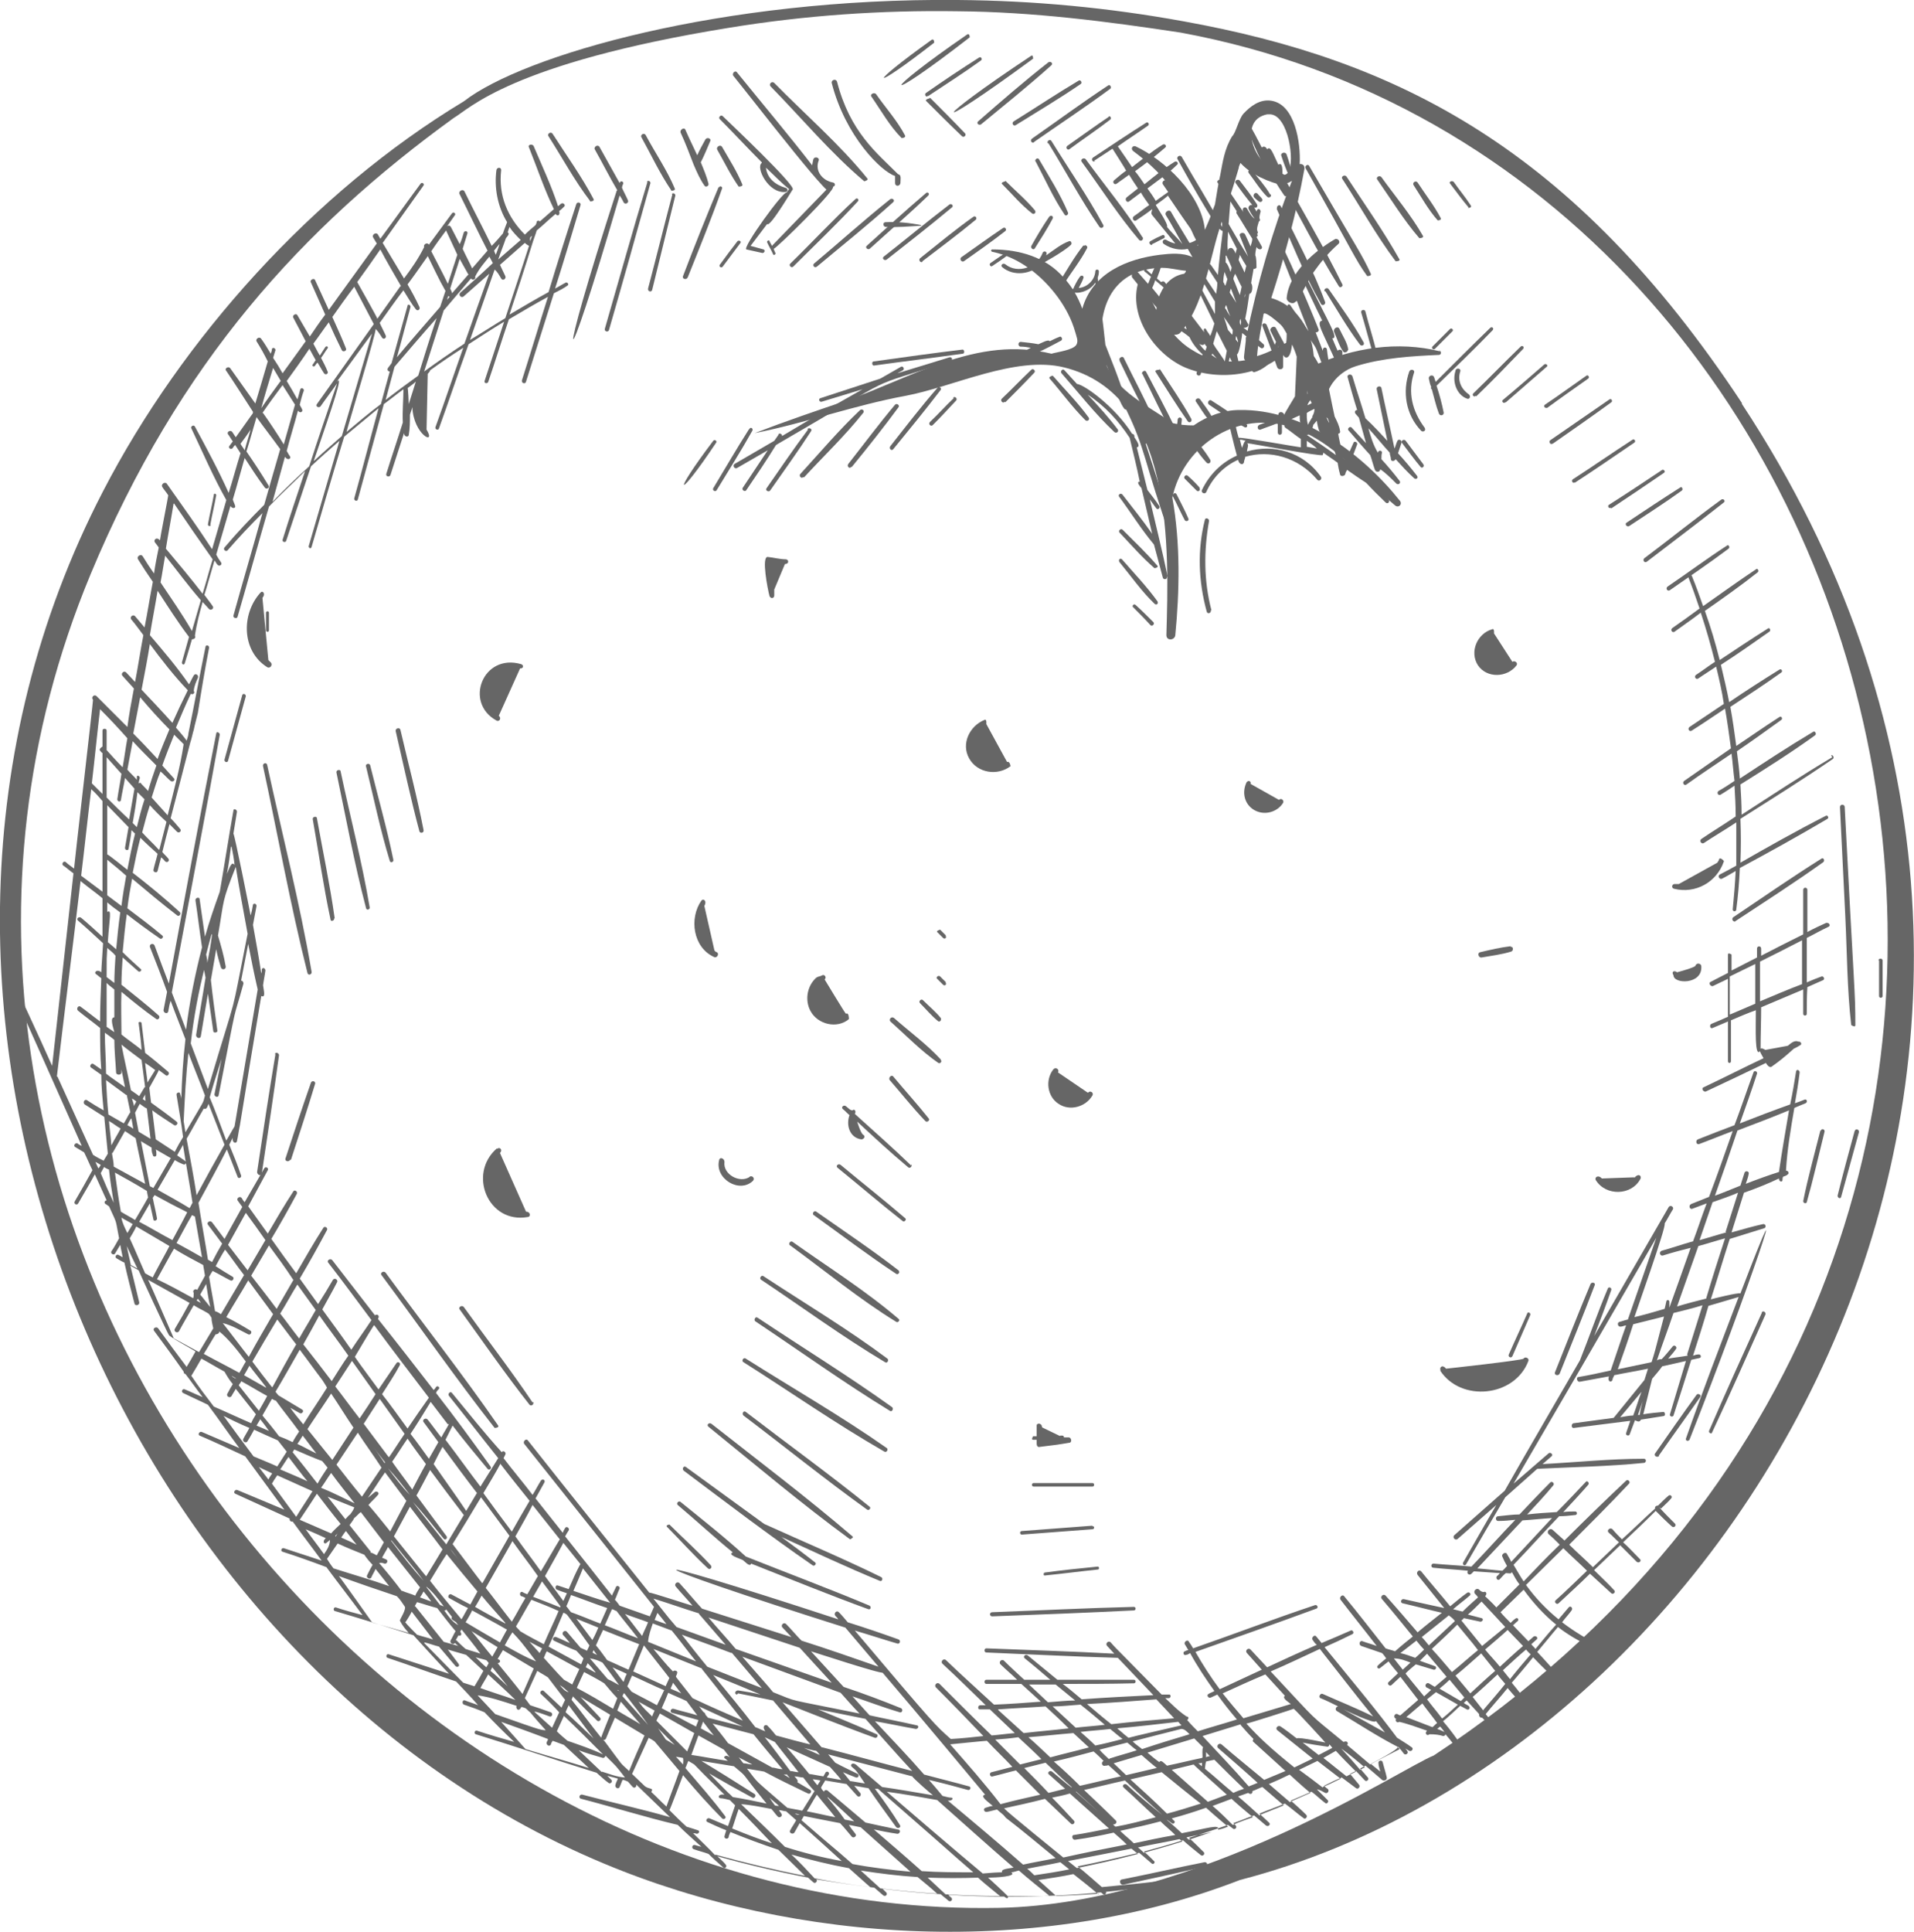 <?xml version="1.0" encoding="UTF-8"?><svg id="Layer_2" xmlns="http://www.w3.org/2000/svg" viewBox="0 0 32.31 32.61"><g id="Layer_1-2"><path d="M29.41,6.81C26.56,2.49,23.58,1.01,19.98.36,18.72.13,17.45.01,16.17,0c-3.97-.04-7.34.93-8.34,1.71-2.54,1.53-4.76,4.01-6.09,6.58-4.5,8.68.22,19.72,8.45,23.16,3.27,1.37,7.36,1.59,10.74.28,8.67-2.25,15.49-14.27,8.47-24.92ZM24.2,29.63c-.5.19-3.97,2.5-7.33,2.57-10.67.21-19.85-11.66-15.34-22.51,1.49-3.58,3.59-5.86,6.13-7.7.25-.14.95-.92,4.64-1.52,1.28-.21,2.57-.3,3.87-.28,1.26.01,2.51.17,3.76.36,12.43,2.29,17.19,20.56,4.27,29.08Z" style="fill:#666; stroke-width:0px;"/><path d="M24.31,5.93c-.72-.18-1.47-.06-2.13.24.02-.49-.22-.99-.72-1.14.23-.71.43-1.46.56-2.18.01-.06-.04-.09-.08-.08.02-.36-.08-1.01-.48-1.07-.19-.03-.35.09-.47.22-.08.09-.13.33-.19.38-.13.21-.16.44-.2.65-.04.17-.06.33-.09.5-.04.1-.07.2-.11.29-.02.05-.04.09-.06.14-.06-.6-.68-1.18-1.17-1.41-.05-.02-.09.04-.04.08.27.2.53.44.71.73.16.25.22.54.36.79.01.02.03.03.04.03-.04.08-.08.16-.11.24-.16-.08-.38-.06-.55-.04-.56.07-1.14.31-1.31.91-.07-.19-.17-.37-.31-.52-.3-.35-.75-.48-1.21-.48-.02,0-.03.03,0,.04.45.09.84.4,1.11.77.13.18.23.37.29.58.02.08.06.15.02.22-.06.09-.32.12-.42.15-.62-.15-1.19-.07-1.86.16-.53.18-1.04.43-1.57.62-.53.18-1.06.36-1.58.56.86-.17,1.68-.47,2.55-.63.8-.15,1.85-.68,2.67-.48,1.87.46,1.77,3.08,1.73,4.52,0,.1.14.09.15,0,.07-.72.09-1.55-.05-2.32.17-.82.98-1.4,1.81-1.24.8.15,1.36.88,1.95,1.37.06.05.13-.02.08-.08-.63-.79-1.64-1.55-2.71-1.53-.26,0-.54.1-.77.26-.12,0-.24-.01-.36-.04-.46-.33-1.1-.6-1.18-1.22-.1-.74.18-1.39,1.01-1.4.13,0,.27.04.4.05,0,.02-.02.04-.03.05-.18.03-.32.15-.4.33-.04.08-.06.18-.07.28-.08-.15-.16-.31-.24-.48-.01-.03-.05-.02-.06,0-.18.57.26,1.22.78,1.45.59.25,1.39.14,1.8-.36.03-.04,0-.1-.06-.07-.17.1-.35.19-.52.24.02-.25.07-.48.11-.71.03-.08.45.32.48.37.13.18.15.36.18.57.05.29.12.77.48.83-.24-.37.06-.78.42-.89.45-.14.94-.17,1.4-.19.04,0,.05-.06,0-.08ZM21.45,1.93c.3.03.41.79.3.97-.02.03-.04.05-.07.05-.1-.06-.2-.11-.3-.17-.25-.18-.43-.76.01-.85.02,0,.04,0,.06,0ZM21.03,5.7s0,.04,0,.05c-.01.09-.02.18-.03.27,0,.03,0,.04.02.06-.29.05-.59.02-.89-.17-.12-.07-.22-.16-.31-.26.03,0,.07,0,.1-.03.39-.44.49-1.2.66-1.74.11-.35.23-.69.33-1.04,0-.03.02-.06.03-.09.18.2.49.33.73.38.02,0,.05-.01.05-.04.03,0,.06-.02.09-.04-.33.84-.59,1.75-.77,2.63Z" style="fill:#666; stroke-width:0px;"/><path d="M15.55,3.8c-.2-.04-.4-.06-.6-.05-.05,0-.05.07,0,.08.2.01.4-.01.6-.02Z" style="fill:#666; stroke-width:0px;"/><path d="M21.88,5.09c.12-.15.18-.33.29-.49.12-.17.26-.34.42-.48.05-.04-.01-.11-.06-.08-.34.2-.77.56-.81.99,0,.07.11.12.15.06Z" style="fill:#666; stroke-width:0px;"/><path d="M14.33,17.19s0-.11-.05-.08c-.01,0-.36-.58-.36-.58.04-.03,0-.09-.04-.07-.05.03-.08.01-.13.07-.13.14-.16.36-.07.53.12.23.45.31.65.14Z" style="fill:#666; stroke-width:0px;"/><path d="M17.06,12.94s-.01-.1-.06-.08l-.35-.64s.01-.09-.03-.07c-.25.1-.4.4-.26.65.14.25.48.3.7.13Z" style="fill:#666; stroke-width:0px;"/><path d="M18.36,18.44l-.5-.34c.03-.05-.04-.1-.08-.05-.14.18-.1.46.09.58.19.13.46.05.57-.14.03-.05-.04-.09-.07-.05Z" style="fill:#666; stroke-width:0px;"/><path d="M21.05,13.19c-.09.17-.05.38.12.48.17.1.39.04.49-.12.02-.04-.03-.09-.07-.05,0,0-.48-.27-.48-.27.02-.04-.04-.07-.06-.03Z" style="fill:#666; stroke-width:0px;"/><path d="M13.27,9.44c-.1,0-.21-.03-.31-.04-.11-.01,0,.55.03.66.02.05.08.04.08-.01,0-.03,0-.07,0-.1l.18-.43c.07,0,.07-.07.02-.08Z" style="fill:#666; stroke-width:0px;"/><path d="M8.8,11.21c-.65-.19-.97.65-.42.95.05.03.09-.04.04-.08l.36-.8c.05.01.07-.05.02-.07Z" style="fill:#666; stroke-width:0px;"/><path d="M8.39,19.38c-.5.43-.15,1.28.52,1.16.05,0,.05-.09-.03-.09l-.44-.99c.05-.05,0-.11-.05-.07Z" style="fill:#666; stroke-width:0px;"/><path d="M25.19,10.62c-.25.07-.39.38-.24.61.15.22.49.21.65,0,.03-.04-.03-.09-.07-.06l-.31-.48s.01-.09-.03-.07Z" style="fill:#666; stroke-width:0px;"/><path d="M29.1,14.53s-.06-.07-.08-.03c0,.02-.02.04-.03.06l-.65.36s-.05,0-.07,0c-.05,0-.06.07-.01.08.36.09.72-.11.84-.46Z" style="fill:#666; stroke-width:0px;"/><path d="M28.72,16.31c0-.05-.08-.07-.1-.01-.01.03-.31.11-.31.11-.05-.04-.1-.01-.06.05,0,.15.48.16.47-.14Z" style="fill:#666; stroke-width:0px;"/><path d="M27.59,19.87l-.55.02c-.06-.07-.13-.02-.1.03.17.27.6.26.75-.02.03-.05-.03-.11-.1-.02Z" style="fill:#666; stroke-width:0px;"/><path d="M25.5,15.97c-.17.02-.34.06-.51.1-.06.01-.03.1.02.09.17-.03.34-.05.5-.1.04-.01.04-.09-.01-.08Z" style="fill:#666; stroke-width:0px;"/><path d="M24.31,23.13c.35.54,1.26.45,1.49-.16.02-.05-.06-.08-.08-.04-.02.03-1.31.17-1.31.17-.06-.08-.12-.02-.09.03Z" style="fill:#666; stroke-width:0px;"/><path d="M4.39,10.01c-.32.36-.31.98.12,1.25.05.03.1-.04.06-.08-.01-.01-.03-.03-.04-.04l-.1-1.05c.06-.07,0-.13-.03-.09Z" style="fill:#666; stroke-width:0px;"/><path d="M12.05,16.15c.05.03.1-.05.05-.08-.02,0-.03-.02-.04-.03l-.17-.75c.05-.09-.02-.13-.05-.09-.21.3-.14.79.21.95Z" style="fill:#666; stroke-width:0px;"/><path d="M12.66,19.86c-.17.12-.46-.04-.43-.25,0-.06-.08-.09-.09-.03-.08.31.34.57.57.35.04-.04-.01-.1-.06-.07Z" style="fill:#666; stroke-width:0px;"/><path d="M14.44,3.36c-.38.35-.73.73-1.1,1.09-.03.03.02.08.05.05.36-.36.74-.72,1.09-1.1.03-.03-.01-.07-.04-.04Z" style="fill:#666; stroke-width:0px;"/><path d="M15.03,3.36c-.44.35-.86.73-1.29,1.09-.03.03.01.08.05.05.43-.36.87-.71,1.29-1.09.03-.03-.01-.07-.05-.05Z" style="fill:#666; stroke-width:0px;"/><path d="M14.68,4.2c.33-.3.67-.59.99-.9.03-.03-.01-.07-.04-.04-.34.29-.67.59-1,.89-.03.03.02.07.05.05Z" style="fill:#666; stroke-width:0px;"/><path d="M16.03,3.45c-.38.29-.74.59-1.11.88-.04.03.01.08.05.05.37-.29.74-.58,1.1-.88.03-.02,0-.07-.04-.05Z" style="fill:#666; stroke-width:0px;"/><path d="M15.57,4.41c.3-.23.61-.46.9-.7.03-.02,0-.08-.04-.05-.31.22-.6.46-.9.7-.03.03.01.08.04.06Z" style="fill:#666; stroke-width:0px;"/><path d="M16.93,3.85c-.24.16-.47.33-.7.49-.04.03,0,.09.04.07.24-.17.47-.33.7-.51.03-.02,0-.08-.04-.05Z" style="fill:#666; stroke-width:0px;"/><path d="M17.02,4.24c-.1.06-.2.13-.3.2-.03.02,0,.07.03.05.1-.07.2-.13.29-.21.03-.02,0-.07-.03-.05Z" style="fill:#666; stroke-width:0px;"/><path d="M17.57,4.46s.39-.21.51-.33c.02-.02,0-.07-.03-.06-.14.05-.26.15-.39.24.03-.08-.05-.08-.06-.04-.09.24-.42.36-.63.19-.04-.03-.09.02-.05.05.19.16.49.12.65-.05Z" style="fill:#666; stroke-width:0px;"/><path d="M12.04,7.44c-.72.95-.61,1.02.05.03.02-.03-.03-.06-.05-.03Z" style="fill:#666; stroke-width:0px;"/><path d="M12.64,7.25c-.21.33-.4.66-.6.99-.02.04.04.07.06.03.2-.33.41-.66.6-1,.02-.04-.03-.07-.05-.03Z" style="fill:#666; stroke-width:0px;"/><path d="M13.14,7.34s-.05.07-.07.1c-.22.13-.45.26-.67.39-.04.03,0,.09.04.07.17-.1.35-.2.52-.3-.14.21-.28.42-.42.63-.03.04.04.08.06.04.17-.25.34-.5.5-.76,2.26-1.31,1.37-.89,2.95-1.42.04-.01.02-.07-.02-.06-.29.09-.59.18-.88.27.03-.02.06-.03.09-.05.04-.02,0-.08-.03-.06-.12.07-.23.13-.35.2-.34.11-.67.22-1.01.33-.04.01-.02.07.02.06.23-.07.46-.14.69-.21-.46.26-.91.52-1.36.79.01-.03-.04-.06-.06-.03Z" style="fill:#666; stroke-width:0px;"/><path d="M13.64,7.25c-.24.32-.47.66-.7.99-.03.04.04.07.06.04.23-.33.47-.66.69-1,.03-.04-.03-.07-.06-.04Z" style="fill:#666; stroke-width:0px;"/><path d="M13.57,8.06c.33-.36.69-.7,1-1.09.03-.03-.01-.08-.05-.05-.36.34-.68.72-1.01,1.08-.03.03.02.09.05.05Z" style="fill:#666; stroke-width:0px;"/><path d="M14.38,7.88c.27-.33.54-.67.79-1.01.02-.03-.03-.07-.06-.04-.27.32-.53.67-.79,1-.03.04.02.09.05.05Z" style="fill:#666; stroke-width:0px;"/><path d="M15.83,6.54c-.28.32-.54.66-.8.99-.03.04.02.09.05.05.27-.33.54-.66.8-1,.02-.03-.03-.07-.05-.04Z" style="fill:#666; stroke-width:0px;"/><path d="M16.1,6.72c-.14.13-.26.27-.4.4-.04.04.02.09.05.05.13-.13.26-.27.39-.41.03-.03-.02-.08-.05-.05Z" style="fill:#666; stroke-width:0px;"/><path d="M16.97,6.79c.17-.17.33-.33.49-.5.03-.03-.02-.08-.05-.05-.17.16-.33.33-.5.49-.03.03.02.09.05.05Z" style="fill:#666; stroke-width:0px;"/><path d="M15.77.72s0-.07-.04-.05c-1.12.8-1.05.9.04.05Z" style="fill:#666; stroke-width:0px;"/><path d="M16.37.63s0-.07-.04-.05c-1.5,1.03-1.48,1.23.04.05Z" style="fill:#666; stroke-width:0px;"/><path d="M15.67,1.62c.3-.2.6-.39.89-.6.03-.02,0-.07-.03-.05-.3.19-.6.39-.9.6-.03.02,0,.08.03.05Z" style="fill:#666; stroke-width:0px;"/><path d="M17.44.99s0-.07-.03-.05c-1.72,1.14-1.78,1.38.03.05Z" style="fill:#666; stroke-width:0px;"/><path d="M16.56,2.1c.4-.33.8-.65,1.19-1,.03-.03-.01-.07-.05-.05-.41.32-.8.66-1.19,1-.03.03.01.07.05.05Z" style="fill:#666; stroke-width:0px;"/><path d="M17.15,2.11c.37-.23.74-.45,1.09-.69.04-.02,0-.08-.03-.06-.37.22-.73.46-1.1.69-.04.03,0,.09.04.06Z" style="fill:#666; stroke-width:0px;"/><path d="M17.45,2.4c.43-.3.87-.59,1.29-.9.03-.02,0-.08-.03-.06-.44.29-.86.6-1.29.9-.04.03,0,.09.04.06Z" style="fill:#666; stroke-width:0px;"/><path d="M18.72,1.97c-.24.16-.47.33-.7.49-.04.03,0,.08.03.06.23-.17.47-.33.69-.5.03-.02,0-.08-.03-.05Z" style="fill:#666; stroke-width:0px;"/><path d="M18.46,2.72c.11-.07.21-.14.32-.21,0,0,.23.36.23.37-.07.05-.13.1-.2.16-.04.03,0,.09.04.06.07-.05.14-.1.21-.15.05.08.1.16.15.23-.06.05-.13.1-.19.15-.04.03,0,.1.04.07.07-.05.13-.1.2-.15.04.07.09.14.14.21-.09.06-.17.13-.26.19-.04.03,0,.1.04.07.09-.06.18-.12.27-.19,0,.03-.03.07,0,.1.03.04.36.44.39.48-.05-.01-.1-.03-.15-.06-.05-.03-.09.04-.04.07.12.08.27.11.4.08.03.05.05.09.08.14.06.11.21-.1.08-.2.03-.02.06-.04.09-.06.02.03.03.05.05.07.03.03.08,0,.07-.04-.01-.04-.03-.07-.04-.11.04-.04,0-.07-.03-.06-.08-.15-.18-.3-.25-.44-.02-.04-.07-.02-.08,0-.06-.09-.12-.18-.18-.26.02-.02.04-.03.06-.04.03-.03,0-.08-.04-.05-.02.01-.04.03-.06.04-.03-.04-.06-.08-.09-.13-.03-.05-.11,0-.08.05.03.04.06.09.09.13-.07.05-.14.1-.21.15-.04-.07-.09-.14-.14-.21.17-.13.35-.25.5-.4.03-.02,0-.07-.04-.05-.18.11-.35.25-.51.38-.05-.07-.1-.15-.16-.22.18-.13.35-.26.51-.4.03-.02,0-.07-.04-.05-.18.11-.35.25-.52.38,0,0-.23-.34-.24-.35.17-.12.34-.23.51-.35.03-.02,0-.07-.03-.05-.3.19-.6.39-.9.59-.04.03,0,.09.04.06ZM19.72,3.31c.35.52.5.72.5.72-.04.03-.09.06-.14.07-.1-.17-.21-.34-.31-.52-.03-.06-.12,0-.09.05.1.16.19.33.28.49-.08-.1-.19-.2-.26-.29.03-.04-.17-.33-.19-.37.07-.05.14-.1.21-.16Z" style="fill:#666; stroke-width:0px;"/><path d="M19.45,4.12c.07-.03.13-.07.2-.1.03-.02,0-.07-.03-.05-.07.03-.13.06-.2.1-.04.02,0,.08.03.06Z" style="fill:#666; stroke-width:0px;"/><path d="M21.55,3.52c.24.54.46,1.1.75,1.61.02.04.08.01.07-.03-.2-.55-.5-1.09-.75-1.62-.02-.04-.08,0-.06.04Z" style="fill:#666; stroke-width:0px;"/><path d="M23.08,4.66s.08,0,.06-.04c-.15-.33-.21-.39-1.04-1.82-.02-.04-.08,0-.06.04.81,1.43.83,1.53,1.04,1.82Z" style="fill:#666; stroke-width:0px;"/><path d="M23.56,4.41s.09,0,.06-.04c-.27-.48-.59-.93-.89-1.39-.03-.04-.1,0-.07.04.3.46.57.95.9,1.39Z" style="fill:#666; stroke-width:0px;"/><path d="M23.96,4.02s.08,0,.06-.04c-.2-.35-.47-.67-.7-.99-.03-.04-.1,0-.07.04.23.33.45.69.71.99Z" style="fill:#666; stroke-width:0px;"/><path d="M24.27,3.72s.07,0,.05-.04c-.11-.21-.26-.4-.39-.6-.03-.04-.09,0-.07.04.13.2.25.42.41.6Z" style="fill:#666; stroke-width:0px;"/><path d="M24.78,3.51s.07,0,.05-.04c-.09-.14-.2-.27-.29-.4-.03-.03-.09,0-.06.03.1.13.2.27.31.4Z" style="fill:#666; stroke-width:0px;"/><path d="M19.98,7.29c.13.17.24.36.39.52.03.03.08,0,.06-.05-.11-.18-.25-.34-.38-.51-.03-.04-.1,0-.07.04Z" style="fill:#666; stroke-width:0px;"/><path d="M23.11,7.24c.12.13.23.27.35.4,0,.04.02.07.02.11,0,.04.06.04.08,0,.1.11.2.22.31.32.03.03.08,0,.05-.04-.1-.13-.21-.26-.32-.38.02-.06.04-.12.06-.18.01-.04-.05-.07-.07-.03-.02.04-.03.09-.05.13-.07-.34-.15-.68-.22-1.02-.01-.05-.09-.03-.08.02.06.29.12.58.18.87-.12-.13-.24-.26-.37-.38-.07-.24-.15-.47-.22-.71-.02-.05-.1-.03-.08.02.05.18.1.36.16.55-.03,0-.05.03-.03.06.02.02.04.05.06.07.04.14.08.29.12.43-.08-.09-.16-.17-.24-.26-.03-.04-.09.02-.05.05.12.14.24.28.36.41.03.08.05.17.08.25.02.05.09.04.09-.01.09.06.18.15.27.24.03.03.08,0,.06-.04-.1-.13-.2-.25-.31-.37,0-.04,0-.08.01-.11,0-.04-.06-.05-.07,0-.08-.13-.12-.27-.16-.41Z" style="fill:#666; stroke-width:0px;"/><path d="M24.05,7.22c-.21-.28-.29-.6-.18-.93.02-.05-.06-.07-.08-.02-.12.34-.06.73.2,1,.03.03.09,0,.06-.05Z" style="fill:#666; stroke-width:0px;"/><path d="M24.57,6.26c-.06.18.02.41.2.47.04.01.06-.04.03-.07-.13-.09-.2-.23-.15-.39.02-.05-.06-.07-.08-.02Z" style="fill:#666; stroke-width:0px;"/><path d="M18.9,6.09c.16.33.32.67.5.99.02.04.08,0,.06-.04-.15-.34-.33-.67-.49-1-.02-.04-.09,0-.07.04Z" style="fill:#666; stroke-width:0px;"/><path d="M19.28,6.3c.17.34.33.69.51,1.02,0,.15,0,.3,0,.46,0,.12.25.02.17-.13-.02-.04-.08-.01-.06.03-.03-.06-.03-.15-.03-.25.02,0,.05-.02.05-.04.01-.1.02-.2.03-.31,0-.04-.06-.05-.07,0,0,.06-.02.11-.03.17-.16-.33-.33-.65-.5-.97-.02-.05-.09,0-.07.04Z" style="fill:#666; stroke-width:0px;"/><path d="M19.57,6.24s-.09,0-.06.04c.18.28.35.56.54.83.03.04.08,0,.06-.04-.16-.29-.35-.56-.53-.84Z" style="fill:#666; stroke-width:0px;"/><path d="M20.46,7.04c-.05-.1-.13-.2-.2-.3-.03-.04-.1,0-.07.04.07.1.13.21.21.3.03.03.08,0,.06-.05Z" style="fill:#666; stroke-width:0px;"/><path d="M21.44,3.28c-.08-.14-.2-.27-.3-.4-.03-.04-.09,0-.06.04.1.13.19.28.31.4.03.03.08,0,.06-.04Z" style="fill:#666; stroke-width:0px;"/><path d="M17.47,4.19c.1-.16.21-.33.3-.5.02-.04-.03-.07-.06-.03-.11.16-.21.33-.3.49-.02.04.04.08.06.04Z" style="fill:#666; stroke-width:0px;"/><path d="M18.29,4.14c-.15.19-.27.4-.4.61-.03.04.04.08.07.04.13-.2.28-.39.39-.6.02-.03-.03-.07-.05-.04Z" style="fill:#666; stroke-width:0px;"/><path d="M17.77,6.34s-.08.02-.05.05c.2.23.38.48.6.7.03.03.08,0,.06-.04-.18-.25-.4-.47-.6-.7Z" style="fill:#666; stroke-width:0px;"/><path d="M19.47,10.5c-.1-.1-.2-.2-.3-.29-.03-.03-.07.02-.04.04.1.1.2.2.29.3.03.03.08-.02.05-.05Z" style="fill:#666; stroke-width:0px;"/><path d="M19.54,10.15c-.18-.25-.4-.48-.6-.71-.03-.03-.07.01-.04.05.19.23.37.49.59.7.03.03.07,0,.05-.04Z" style="fill:#666; stroke-width:0px;"/><path d="M19.49,9.59s.07-.01.05-.04c-.18-.21-.39-.41-.59-.61-.03-.03-.08.02-.05.05.19.2.38.42.59.6Z" style="fill:#666; stroke-width:0px;"/><path d="M20.06,8.75c-.06-.14-.13-.27-.2-.41-.02-.04-.08,0-.06.04.07.13.13.27.2.4.02.03.08.01.06-.03Z" style="fill:#666; stroke-width:0px;"/><path d="M20.25,8.23c-.06-.07-.13-.14-.2-.2-.03-.03-.08.02-.05.05.07.07.13.13.2.2.03.03.07-.01.05-.04Z" style="fill:#666; stroke-width:0px;"/><path d="M24.22,5.89c.1-.1.2-.2.3-.3.02-.02-.01-.06-.04-.04-.1.1-.2.2-.3.3-.02.02.01.06.04.04Z" style="fill:#666; stroke-width:0px;"/><path d="M24.24,6.46s-.02-.06-.03-.09c-.02-.06-.1-.03-.09.02.01.05.02.1.04.14-.01.02,0,.04.01.04.04.14.07.28.12.41.02.05.09.03.08-.02-.03-.15-.07-.3-.12-.45.32-.31.64-.62.95-.94.02-.03-.01-.06-.04-.04-.31.3-.62.61-.93.92Z" style="fill:#666; stroke-width:0px;"/><path d="M24.92,6.69c.27-.26.53-.53.79-.8.03-.03-.01-.07-.04-.04-.27.26-.53.53-.8.79-.03.03.02.07.04.04Z" style="fill:#666; stroke-width:0px;"/><path d="M25.42,6.79c.23-.2.46-.4.69-.6.03-.02-.01-.06-.04-.04-.23.2-.46.4-.7.6-.03.02.01.07.04.04Z" style="fill:#666; stroke-width:0px;"/><path d="M26.11,6.89c.23-.17.46-.33.7-.5.03-.02,0-.07-.03-.05-.23.16-.46.33-.7.49-.03.02,0,.07.03.05Z" style="fill:#666; stroke-width:0px;"/><path d="M26.21,7.49c.33-.23.66-.46.99-.7.03-.02,0-.07-.03-.05-.33.23-.67.46-1,.69-.03.02,0,.08.03.06Z" style="fill:#666; stroke-width:0px;"/><path d="M26.58,8.15c.34-.22.67-.45,1.01-.68.03-.02,0-.07-.03-.05-.34.22-.67.45-1.01.67-.03.02,0,.08.03.05Z" style="fill:#666; stroke-width:0px;"/><path d="M27.2,8.58c.3-.2.6-.4.89-.6.03-.02,0-.06-.03-.05-.3.2-.6.4-.9.59-.03.02,0,.07.03.05Z" style="fill:#666; stroke-width:0px;"/><path d="M27.5,8.88c.3-.2.6-.39.89-.6.03-.02,0-.08-.03-.05-.3.19-.6.39-.9.59-.04.02,0,.08.04.06Z" style="fill:#666; stroke-width:0px;"/><path d="M27.8,9.48c.43-.33.87-.66,1.3-1,.03-.02,0-.07-.04-.05-.44.32-.86.66-1.3.99-.04.03,0,.09.04.06Z" style="fill:#666; stroke-width:0px;"/><path d="M28.19,9.96c.33-.23.67-.46.99-.7.03-.02,0-.08-.03-.05-.34.22-.66.46-1,.69-.04.03,0,.09.04.06Z" style="fill:#666; stroke-width:0px;"/><path d="M30.93,12.78c-.52.31-1.02.64-1.53.97,0-.17-.01-.34-.02-.51.43-.27.86-.54,1.26-.83.03-.02,0-.08-.03-.06-.42.25-.83.52-1.24.79-.01-.15-.03-.31-.05-.46.25-.17.5-.35.75-.53.03-.02,0-.07-.03-.05-.25.16-.49.33-.73.49-.03-.22-.06-.44-.1-.66.29-.19.58-.38.86-.58.03-.02,0-.07-.03-.05-.29.18-.57.36-.85.55-.04-.21-.09-.42-.14-.63.28-.18.55-.37.82-.56.03-.02,0-.08-.03-.05-.27.17-.54.35-.81.53-.07-.28-.15-.55-.25-.83.3-.21.6-.42.89-.65.03-.02,0-.08-.03-.05-.3.2-.59.41-.89.62-.06-.17-.12-.34-.19-.51-.01-.03-.07-.02-.06.02.07.18.13.35.19.53-.15.11-.3.22-.46.33-.04.03,0,.09.04.06.15-.11.3-.21.44-.32.09.27.17.55.24.83-.11.07-.21.15-.32.22-.04.03,0,.09.04.06.1-.07.2-.13.3-.2.05.21.1.42.13.63-.19.13-.39.26-.58.39-.04.03,0,.09.04.06.19-.12.38-.25.56-.37.04.22.07.45.1.67-.26.18-.53.37-.79.55-.04.03,0,.09.04.06.25-.18.51-.35.76-.52.02.15.03.31.05.46-.09.06-.18.12-.27.17-.04.03,0,.09.04.06.08-.05.16-.1.23-.15.01.17.02.34.02.52-.19.13-.39.25-.58.38-.04.03,0,.09.04.07.18-.12.37-.23.55-.35,0,.24,0,.49,0,.73-.09.05-.18.1-.28.15-.04.03,0,.09.04.07.08-.04.16-.09.23-.13-.01.22-.03.44-.05.65,0,.04.06.04.06,0,.03-.23.05-.46.06-.7.5-.27.99-.54,1.48-.83.03-.02,0-.07-.03-.05-.49.25-.97.52-1.44.79.01-.25.01-.49,0-.74.52-.33,1.05-.66,1.56-1.01.03-.02,0-.08-.03-.06Z" style="fill:#666; stroke-width:0px;"/><path d="M29.29,15.55c.5-.33,1-.65,1.49-1,.03-.03,0-.08-.03-.06-.51.32-1,.66-1.49.99-.04.03,0,.09.04.07Z" style="fill:#666; stroke-width:0px;"/><path d="M30.84,15.57c-.11.05-.22.1-.33.16,0-.24,0-.47,0-.71,0-.05-.07-.05-.07,0,0,.25,0,.5,0,.75-.24.12-.48.24-.71.36,0-.04,0-.08,0-.12,0-.05-.07-.05-.07,0,0,.05,0,.1,0,.15-.14.07-.29.15-.43.22v-.27s-.06-.04-.06,0v.31c-.1.05-.19.1-.29.15-.05.02,0,.09.04.07.08-.04.17-.08.25-.12,0,.21,0,.43,0,.64-.09.04-.18.08-.28.12-.04.02-.02.09.02.07.09-.04.17-.07.26-.11,0,.22,0,.45,0,.67,0,.04.05.04.05,0,0-.23,0-.46,0-.69.14-.06.28-.12.42-.17,0,.33-.02.8.07.69,0,.02.05.1.06.12-.34.16-.67.33-1.01.49-.05.02,0,.09.04.07.34-.16.68-.32,1.01-.48.04.07.08.08.1.06.13-.09.25-.19.37-.3.04-.02.08-.04.11-.06.04-.02,0-.07-.03-.06-.07-.03-.13.03-.18.07l-.38.07s-.06-.04-.08-.02c0-.23.01-.46.01-.7.24-.1.47-.2.71-.3,0,.14,0,.27,0,.41,0,.04.06.04.06,0,0-.15,0-.3.01-.45.09-.04.18-.08.27-.12.03-.02,0-.07-.03-.06-.08.03-.16.06-.25.1,0-.25,0-.5,0-.75.12-.06.24-.13.37-.19.04-.02,0-.08-.04-.06ZM29.2,17.12c0-.21,0-.43,0-.64.14-.07.29-.14.43-.21,0,.22,0,.45,0,.67-.14.06-.28.12-.42.18ZM30.42,16.61c-.24.09-.47.19-.71.29,0-.23,0-.45,0-.67.24-.12.48-.24.71-.36,0,.25,0,.49,0,.74Z" style="fill:#666; stroke-width:0px;"/><path d="M30.15,19.74c.02-.34.08-.69.14-1.04.06-.03.12-.05.19-.08.04-.02.02-.08-.02-.06-.05.02-.1.04-.16.06.03-.17.06-.35.08-.52,0-.04-.05-.06-.06-.02-.03.19-.06.37-.1.56-.28.1-.57.21-.85.32.1-.28.2-.56.29-.84.01-.04-.05-.06-.06-.02-.11.3-.21.6-.32.89-.21.08-.42.16-.62.24-.04.02-.03.09.02.08.19-.07.38-.15.57-.22-.13.37-.26.74-.4,1.11-.1.04-.2.08-.3.12-.05.02-.03.1.02.08.08-.03.16-.06.24-.09-.08.21-.15.43-.23.64-.18.05-.35.11-.53.16-.05.02-.03.09.02.08.16-.05.31-.09.47-.13-.12.34-.24.68-.36,1.01,0-.03,0-.07,0-.1,0-.03-.04-.04-.05-.01-.01.05-.02.09-.03.13-.17.05-.34.1-.51.14.01-.04.55-1.55.51-1.58.05-.08.09-.16.14-.24.02-.04-.04-.08-.07-.04-.42.73-.84,1.45-1.26,2.18.1-.26.2-.52.29-.78.01-.04-.05-.06-.06-.02-.17.4-.31.81-.47,1.21-.42.73-.85,1.46-1.27,2.2-.28.25-.57.5-.85.75-.04.04.02.1.06.06.22-.19.43-.38.65-.57-.19.32-.37.64-.56.97-.02.04.03.07.05.03.22-.38.44-.76.66-1.13.18-.16.36-.32.54-.48.6-.03,1.21-.04,1.8-.1.04,0,.05-.07,0-.07-.57,0-1.14.06-1.71.09.05-.04.1-.09.15-.13.04-.03-.02-.08-.05-.05-.2.17-.39.34-.59.51.38-.65.75-1.29,1.13-1.94l1.28-2.21c-.16.46-.32.92-.48,1.38-.05.01-.1.03-.14.04-.05.01-.03.09.02.08.03,0,.06-.02.09-.02-.09.25-.17.5-.26.76-.18.04-.36.08-.54.11-.05,0-.03.09.02.08.16-.03.32-.06.49-.09-.03.09.04.11.06.06,0-.03.02-.05.03-.08.19-.04.38-.07.57-.11l-.06.19c-.17.21-.35.43-.52.64-.22.03-.44.06-.67.09-.05,0-.05.09,0,.08.32-.04.63-.08.95-.12-.02.07-.05.14-.07.21-.01.04.05.05.06.02.03-.08.06-.16.09-.24.04.02.08.04.1-.01.13-.02.25-.04.38-.06.04,0,.03-.07,0-.07-.11.01-.23.02-.34.04.05-.2.1-.4.15-.6.06-.07.12-.14.17-.21.13-.03.27-.06.4-.09-.09.3-.18.6-.27.9-.01.04.05.05.06.02.1-.31.2-.62.3-.94.05-.01.09-.02.14-.03.04-.01.02-.07-.02-.06-.03,0-.06.01-.09.02.09-.28.18-.56.26-.84.17-.05.34-.1.51-.15-.3.79-.61,1.59-.89,2.39-.01.04.04.05.06.02,1-2.53,1.83-5.01.86-2.47-.03-.02-.47.09-.5.1.11-.34.21-.68.32-1.02.19-.06.39-.12.58-.18.04-.01.03-.08-.02-.07-.18.04-.35.09-.53.14.07-.22.14-.45.21-.67.2-.07.4-.15.59-.24,0,.05.05.07.06.03,0-.02,0-.04.01-.06.03-.01.06-.02.08-.04.03-.02,0-.07-.03-.06ZM27.31,23.11c.09-.25.18-.51.26-.76.17-.04.35-.09.52-.13-.18.69-.15.58-.21.77-.19.04-.38.08-.57.12ZM27.35,23.92c.12-.14.24-.29.36-.43-.05.13-.09.27-.14.4-.07,0-.15.02-.22.03ZM27.65,23.88c.03-.08.05-.15.08-.23-.02.08-.04.15-.05.23,0,0-.02,0-.03,0ZM28.49,22.88c-.11.02-.22.03-.33.05.04-.05.09-.1.13-.16.03-.03-.02-.08-.05-.05-.06.07-.12.15-.19.22-.03,0-.05,0-.08.02.09-.27.19-.53.28-.8.16-.04.33-.08.49-.13-.09.28-.17.55-.26.83ZM28.79,21.92c-.16.04-.32.08-.48.13.12-.34.24-.68.36-1.02.15-.04.3-.09.45-.13-.11.34-.22.68-.32,1.02ZM29.14,20.8c-.15.04-.3.09-.45.13.07-.21.15-.43.22-.64.14-.05.29-.1.43-.16-.07.22-.14.44-.21.66ZM29.47,19.98c.02-.06.04-.11.05-.17.01-.04-.05-.06-.07-.02-.02.07-.05.15-.07.22-.15.06-.29.12-.43.17.13-.37.26-.74.38-1.1.29-.11.58-.22.87-.34-.06.35-.12.7-.17,1.04-.19.06-.38.13-.56.2Z" style="fill:#666; stroke-width:0px;"/><path d="M23.63,29.39c-.4-.54-.84-1.06-1.27-1.59.16-.07.31-.14.47-.22.04-.02,0-.08-.03-.06-.16.07-.32.14-.49.21-.03-.04-.06-.07-.09-.11-.03-.04-.09.02-.06.06.02.03.04.06.07.08-.28.12-.56.25-.84.38-.09-.1-.19-.2-.28-.3-.04-.04-.1.02-.06.06.08.09.17.19.25.28-.24.11-.47.22-.71.33-.15-.2-.29-.42-.41-.63.68-.24,1.36-.48,2.04-.73.04-.01.02-.07-.02-.06-.69.23-1.37.49-2.06.73-.02-.04-.05-.08-.07-.11-.02-.05-.09,0-.07.04.02.03.04.07.06.1-.02,0-.04.01-.06.02-.04.01-.02.08.02.06.03,0,.05-.02.07-.03.12.22.26.43.41.64-.03.02-.07.03-.1.05-.04.02,0,.08.04.06.04-.02.07-.03.11-.05.1.14.21.28.33.42-.22.07-.44.13-.66.2-.06-.06-.12-.12-.18-.19.03-.02.03-.06-.01-.06-.15-.1-.25-.21-.36-.31.02,0,.04,0,.06,0,.04,0,.04-.07,0-.06-.04,0-.08,0-.12,0-.22-.22-.43-.44-.65-.66-.09-.09-.15-.15-.21-.22-.04-.04-.1.02-.06.06.04.04.08.09.12.13-.72-.04-1.44-.06-2.16-.09-.04,0-.04.07,0,.07.74.03,1.48.07,2.22.09.2.21.4.42.6.63-.4.02-.81.04-1.21.07-.11-.09-.21-.18-.32-.26.4,0,.8,0,1.2-.01.04,0,.04-.06,0-.06-.43,0-.86,0-1.29,0-.17-.14-.33-.27-.5-.41-.04-.03-.09.02-.05.05.15.12.29.24.43.36-.15,0-.29,0-.44,0-.12-.11-.23-.21-.34-.32-.04-.04-.1.02-.06.06.09.09.19.17.28.26-.17,0-.34,0-.52,0-.04,0-.04.07,0,.07.2,0,.39,0,.59,0,.11.1.22.2.33.3-.26.02-.53.04-.79.05-.27-.25-.55-.5-.81-.75-.04-.04-.1.02-.06.06.25.23.49.47.73.7-.03,0-.06,0-.09,0-.05,0-.05.08,0,.07.05,0,.11,0,.16,0,.14.13.28.27.42.4-.13.01-.26.03-.39.04-.3-.29-.59-.58-.88-.87-.04-.04-.1.02-.06.06.27.27.54.55.8.82-.18.02-.37.04-.55.05-.27-.24-.25-.21-1.62-1.83.24.07.48.15.72.22.04.01.06-.05.02-.07-.28-.1-.57-.2-.86-.29-.05-.06-.1-.12-.15-.17-.04-.04-.09.02-.06.06.02.02.04.04.05.06-3.81-1.25-3.52-1.01.12.14.19.22.37.44.56.66-.43-.15-.86-.3-1.3-.44-.09-.09-.17-.19-.26-.28-.04-.04-.1.02-.06.06.05.05.1.11.15.16-.5-.16-1.01-.32-1.51-.48-.13-.14-.25-.29-.38-.43-.04-.04-.1.02-.06.06.09.11.19.21.28.32-.02,0-.71-.23-.73-.22-.68-.85-1.37-1.71-2.05-2.57-.03-.04-.09.02-.06.06.73.92,1.46,1.83,2.19,2.75-.02.05-.05.11-.07.16-.17-.06-.34-.12-.51-.18-.03-.04-.05-.07-.08-.1.03-.06.05-.13.08-.19.01-.03-.04-.06-.06-.03-.02.05-.05.1-.07.15-.41-.52-.36-.46-.79-1,.02-.04.04-.07.06-.1.02-.04-.04-.08-.06-.04-.02.03-.03.05-.04.08-.15-.19-.31-.39-.46-.58.05-.09.1-.18.15-.27.02-.04-.03-.07-.06-.03-.05.08-.09.16-.14.24-.16-.21-.33-.41-.49-.62.01-.02.02-.04.03-.06.02-.04-.04-.08-.06-.04-.29-.32-.56-.66-.84-1-.03-.04-.08.02-.05.05.28.35.55.7.83,1.05-.1.16-.2.32-.3.48-.2-.26-.39-.53-.59-.79.04-.08.08-.16.12-.24.19.25.39.49.59.73.02.03.08,0,.05-.04-.3-.42-.6-.83-.92-1.24.01-.03.03-.05.05-.07.02-.03-.03-.06-.05-.03-.01.02-.02.03-.04.05-.31-.4-.62-.8-.94-1.2.04-.06-.02-.09-.05-.06-.24-.31-.48-.62-.72-.93-.03-.04-.1,0-.07.04.25.32.49.65.73.97-.11.17-.23.33-.34.5-.16-.23-.33-.46-.49-.68.08-.15.17-.3.25-.46.02-.04-.04-.08-.07-.04-.08.14-.16.27-.25.41-.1-.14-.21-.29-.31-.43.16-.27.31-.54.46-.82.02-.04-.04-.07-.06-.04-.16.25-.31.51-.46.77-.14-.19-.28-.38-.42-.58.15-.25.29-.5.43-.76.02-.04-.04-.08-.06-.04-.15.23-.29.47-.43.71-.11-.15-.22-.31-.33-.46.11-.2.22-.41.33-.61.02-.04-.04-.07-.06-.03-.11.19-.22.38-.33.57-.02-.02-.04-.05-.05-.07-.03-.04-.09,0-.07.04.03.04.05.07.08.11-.1.18-.2.36-.3.54-.07-.09-.14-.19-.21-.28-.03-.04-.1,0-.07.04.08.11.16.21.24.32-.06.1-.12.21-.17.31-.02-.01-.05-.03-.07-.04-.05-.32-.11-.64-.16-.96.16-.3.33-.6.48-.9.06.15.12.31.18.46.01.04.07.02.06-.02-.06-.18-.13-.35-.2-.52.02-.04.04-.08.06-.12-.02.09.06.11.07.06.02-.09.03-.18.05-.27.12-.75.24-1.46.36-2.18.08.04.04-.1.03-.18.01-.08.03-.17.04-.25,0-.04-.05-.06-.06-.02,0,.02,0,.04-.01.07-.04-.27-.09-.54-.14-.82.02-.11.04-.21.06-.32,0-.04-.05-.05-.06-.02-.01.06-.02.12-.04.18,0-.01-.27-1.37-.29-1.38.02-.12.04-.25.06-.37,0-.04-.06-.06-.06-.02-.08.45-.15.91-.23,1.37-.09.25-.18.51-.25.76-.03-.21-.06-.42-.09-.63,0-.05-.08-.03-.07.02.04.26.07.53.11.79-.12.46-.21.92-.27,1.39-.08-.21-.16-.42-.24-.63.27-1.45.55-2.9.81-4.35,0-.04-.06-.06-.06-.02-.28,1.41-.54,2.81-.8,4.22-.08-.21-.16-.42-.24-.64-.02-.05-.09-.03-.08.02.1.25.2.51.29.76-.02.1-.04.2-.06.31,0,.05.07.07.08.02.01-.06.02-.12.04-.18.08.22.17.44.25.65-.04.34-.06.68-.07,1.01,0-.03-.01-.06-.02-.09,0-.04-.07-.02-.06.02.04.24.08.48.11.71-.05.08-.1.17-.14.25-.11-.07-.21-.14-.32-.21-.02-.17-.04-.33-.06-.49.12.09.25.17.37.25.03.02.08-.03.04-.06-.14-.11-.29-.22-.43-.32-.01-.08-.02-.16-.03-.25.01-.02.16-.28.16-.3.04.03.08.06.12.09.03.02.07-.03.04-.06-.13-.11-.26-.22-.39-.32-.02-.17-.04-.33-.06-.5,0-.03-.06-.03-.05,0,.02.15.04.3.05.45-.11-.09-.23-.17-.34-.26,0-.24-.01-.48,0-.72.19.16.39.32.59.46.03.02.07-.03.04-.06-.2-.18-.42-.35-.63-.52,0-.15.01-.31.02-.46.09.08.17.15.26.23.03.03.08-.02.04-.04-.1-.09-.2-.18-.3-.28.02-.21.04-.43.07-.64.18.14.37.28.56.41.03.02.07-.03.04-.05-.19-.16-.39-.31-.59-.46.02-.17.05-.34.08-.5.25.21.5.42.76.62.03.03.08-.03.04-.06-.25-.23-.52-.45-.79-.66.04-.2.08-.4.13-.59.09.09.19.18.29.27-.02.09-.05.18-.07.27-.01.04.06.06.07.02.02-.08.04-.16.06-.23.03.02.05.05.07.07.04.03.08-.02.05-.05-.03-.04-.07-.07-.1-.11.04-.16.08-.32.12-.47.04.04.09.09.13.13.04.03.08-.02.05-.05-.05-.06-.1-.12-.16-.18.11-.42.22-.84.33-1.27.03-.09.04-.16.06-.22.02-.1.05-.2.07-.29.06-.38.12-.74.19-1.1,0-.04-.05-.05-.06-.02-.1.49-.19.98-.29,1.47,0,.04-.02.08-.03.12-.04-.06-.13-.16-.18-.22.08-.19.16-.38.25-.57.03.02.08-.01.05-.05.01-.09.04-.15.07-.22.02-.04-.04-.09-.07-.04-.03.05-.05.1-.08.15-.2-.29-.43-.56-.66-.83.04-.25.09-.5.13-.75.17.26.34.53.53.78-.04.14-.08.29-.12.43,0,.04.04.05.05.01.04-.13.08-.26.12-.4.03,0,.07-.02.05-.06.03-.21.08-.39.13-.57.04.04.07.08.11.12.03.03.09-.01.06-.05-.04-.06-.09-.12-.14-.19.06-.19.11-.38.17-.58.02.02.03.05.05.07.03.04.09,0,.06-.04-.03-.04-.06-.09-.08-.13.08-.27.16-.55.24-.82.03.05.09.04.08,0-.01-.04-.03-.07-.04-.11.07-.23.13-.46.2-.7.11.17.22.34.34.5.03.04.09,0,.06-.04-.12-.2-.24-.38-.37-.57.06-.19.11-.38.17-.58.13.18.27.36.4.54-.09.31-.18.62-.27.94-.23.23-.46.47-.67.72-.03.03.02.08.05.05.19-.22.39-.43.59-.63-.16.58-.33,1.15-.49,1.73-.01.04.06.06.07.02.18-.62.35-1.24.53-1.86.2-.21.41-.4.61-.6-.13.39-.26.77-.38,1.16-.01.04.05.05.06.02.14-.42.28-.84.42-1.26.16-.15.32-.29.48-.43-.17.59-.35,1.19-.52,1.78,0,.03.04.05.05.01.18-.62.36-1.24.55-1.86.19-.16.39-.32.58-.48-.14.51-.27,1.02-.41,1.52-.01.04.05.06.06.02.15-.54.29-1.07.44-1.61.11-.08.22-.17.33-.25,0,.18-.02.38-.01.56-.09.29-.19.58-.28.87-.01.04.05.06.07.02.08-.24.15-.47.23-.71,0,.07.08.07.08.03.02-.11.02-.23.02-.34.01-.04.03-.08.04-.13.02.47.41.66.24.38l.02-.94s.04-.04.04-.06c.18-.13.37-.26.56-.38-.16.45-.31.9-.47,1.34-.01.04.05.06.06.02.17-.47.33-.95.5-1.42.2-.13.4-.26.6-.38-.11.33-.22.67-.33,1-.01.04.04.05.06.02.12-.35.23-.71.35-1.06.22-.13.44-.26.66-.38-.15.47-.29.94-.44,1.41-.01.05.06.07.07.02.16-.5.31-.99.47-1.49.08-.04.16-.08.23-.13.03-.02,0-.06-.03-.05-.06.03-.12.07-.18.1.15-.47.29-.94.43-1.41.01-.04-.05-.06-.07-.02-.16.49-.32.99-.47,1.49-.22.12-.44.25-.66.38.13-.39.26-.79.38-1.18.03-.1.06-.17.08-.24.11-.09.21-.19.32-.28.02.04.08.04.06-.05.03-.02.05-.04.08-.07.04-.03-.02-.08-.05-.05-.02.01-.03.03-.05.04-.11-.34-.27-.68-.41-1.01-.02-.05-.11-.03-.08.02.14.35.26.71.42,1.04-.08.07-.16.14-.24.21,0-.02-.04-.02-.05,0,0,.02-.01.04-.02.06-.06.05-.12.1-.18.16-.29-.29-.45-.66-.4-1.09,0-.05-.07-.05-.08,0-.04.3.02.62.18.88,0,0-.07.18-.07.19-.06.07-.12.14-.19.21-.15-.31-.31-.61-.46-.92-.03-.05-.11,0-.08.05.16.32.31.64.47.95-.09.1-.17.2-.26.3-.05-.11-.11-.22-.16-.33.03-.09.05-.17.08-.26.01-.04-.04-.05-.06-.02-.02.07-.04.14-.07.2-.05-.1-.1-.19-.15-.29-.02-.03-.05-.03-.07,0,.05-.07.09-.13.14-.2.02-.03-.03-.06-.05-.03-.13.18-.26.35-.39.53-.03-.05-.1,0-.08.04-.1.2-.22.37-.34.53-.12-.2-.24-.4-.36-.6.23-.32.46-.65.69-.97.02-.03-.03-.06-.05-.03-.23.31-.45.62-.68.93-.01-.02-.03-.05-.04-.07-.03-.05-.11,0-.08.05.02.03.04.07.06.1-.27.37-.54.75-.81,1.12-.08-.17-.15-.33-.23-.5-.02-.05-.1,0-.07.04.08.18.16.36.24.54-.09.12-.18.25-.26.37-.07-.12-.14-.24-.21-.36-.02-.04-.09,0-.07.04.07.13.14.27.21.4-.13.18-.26.36-.39.54-.05-.09-.1-.17-.16-.26.01-.04.03-.09.04-.13,0-.04-.05-.05-.06-.02,0,.03-.01.05-.02.08-.05-.08-.1-.17-.16-.25-.03-.05-.1,0-.08.04.07.11.13.22.19.34-.07.24-.14.48-.21.71-.14-.2-.28-.39-.42-.59-.03-.05-.11,0-.07.04.15.22.3.46.45.69,0,.02,0,.03-.02.05-.09.13-.18.25-.27.38-.02-.03-.04-.06-.06-.09-.03-.04-.1,0-.07.04.03.04.05.08.08.12-.02.03-.04.05-.06.08-.02.03.03.07.06.03.01-.02.03-.04.04-.05.03.05.06.09.09.14-.07.22-.13.45-.2.67-.17-.38-.37-.75-.57-1.12-.02-.04-.08,0-.06.03.19.4.37.82.59,1.21-.08.28-.16.56-.24.83-.24-.37-.5-.73-.76-1.1-.03-.05-.11,0-.08.05.03.05.07.09.1.14,0,.02-.14.73-.14.76-.06-.07-.12,0-.08.04.02.03.04.05.06.08-.03.15-.06.29-.08.44-.07-.1-.13-.19-.19-.29-.03-.05-.11,0-.08.05.08.13.16.25.25.38-.05.26-.09.52-.14.77-.05-.06-.11-.13-.16-.19-.04-.04-.1.02-.06.06.07.08.13.17.2.26-.05.26-.09.53-.14.79-.05-.05-.1-.11-.15-.16-.04-.04-.1.02-.06.06.06.07.13.14.19.21-.04.21-.08.43-.11.65-.17-.17-.35-.35-.52-.52-.04-.04-.1.02-.06.06,0,.05-.32,2.81-.32,2.85-.05-.04-.1-.07-.14-.11-.04-.03-.08.04-.04.06.06.04.11.09.17.13-.12,1.08-.24,2.17-.36,3.25-.25-.56-.51-1.11-.76-1.66-.02-.05-.09,0-.07.04.45.99.89,1.98,1.33,2.97-.02-.01-.05-.02-.07-.04-.04-.02-.08.04-.04.06.05.03.1.06.15.09.05.1.09.2.14.3-.1.18-.2.36-.3.53-.02.04.04.07.06.03.09-.16.19-.32.28-.49.07.15.13.29.2.44-.03,0-.05.04-.02.06.02.01.04.03.06.04.15.33.1.19.17.54-.04.07-.08.15-.13.22-.02.04.04.07.06.04.03-.05.06-.1.09-.15.01.07.03.14.04.21-.02-.01-.05-.03-.07-.04-.04-.02-.07.04-.03.06.04.02.08.05.13.07.05.23.11.46.17.69.01.05.09.03.08-.02-.05-.21-.1-.41-.15-.62.05.03.09.05.14.08.01.03.49,1.07.51,1.09,0,.03.43.26.45.28-.05.09-.1.18-.15.26-.16-.21-.32-.43-.48-.65-.03-.04-.1,0-.07.04.17.23.34.46.5.69,0,.02.01.04.03.04.1.13.19.26.29.39-.1-.04-.2-.09-.3-.13-.04-.02-.07.04-.03.06.14.07.28.13.42.2.18.24.35.49.53.73-.21-.09-.42-.18-.63-.27-.04-.02-.08.04-.04.06.26.11.51.23.77.35.22.3.44.6.66.9-.26-.11-.53-.22-.79-.33-.04-.02-.08.04-.04.06.31.14.61.28.92.42-.01.03.02.06.05.05.16.22.33.44.49.66-.21-.07-.43-.14-.64-.21-.04-.01-.06.05-.02.06.25.08.5.17.74.26.2.27.41.54.61.81-.15-.04-.3-.08-.45-.13-.04-.01-.05.05-.02.06.44.13.89.27,1.33.41.2.22.4.44.6.65-.34-.11-.68-.22-1.02-.33-.04-.01-.05.05-.02.06.39.13.77.27,1.16.4.12.13.25.26.37.4-.07-.03-.15-.05-.22-.08-.04-.02-.06.05-.02.07.12.04.23.08.35.13.16.17.33.34.5.5-.21-.06-.42-.12-.63-.19-.04-.01-.05.05-.02.06.68.21,1.36.44,2.04.65.07.06.13.12.2.17.03.03.08-.02.05-.05-.02-.02-.05-.05-.07-.07.06.02.12.03.18.05-.01.03-.03.06-.04.1-.02.05.05.09.07.04.02-.04.03-.08.05-.12.03,0,.06.02.09.03.03.03.05.06.08.09.03.03.07,0,.06-.04.19.18.38.37.57.55-.49-.14-.99-.25-1.48-.38-.05-.01-.07.06-.02.07.54.14,1.08.31,1.63.44.13.13.27.25.4.37-.04-.01-.08-.02-.11-.03-.05-.01-.06.06-.02.07.08.03.17.05.25.08.08.08.16.15.25.23.03.03.07-.02.04-.05-.04-.05-.09-.09-.14-.14.5.14,1.01.26,1.53.36.03.03.06.05.09.08.03.03.08-.02.05-.05.32.05.65.1.98.14.05.04.1.09.15.13.04.03.08-.02.05-.05-.02-.02-.04-.04-.06-.06.33.04.65.07.98.09.04.04.09.07.13.11.04.03.08-.02.05-.05-.02-.02-.04-.03-.05-.05.31.02.63.03.94.03.03.02.06.05.07,0,.52,0,1.04-.02,1.56-.07.01,0,.03.02.04.03.03.02.06-.01.05-.04.3-.03.6-.07.9-.11.04,0,.03-.07,0-.07-.32.04-.65.07-.97.1-.14-.12-.27-.24-.41-.35.35-.07.7-.15,1.04-.23.07.06.14.12.21.18.03.03.07-.02.04-.04-.05-.05-.11-.11-.17-.16.22-.06.44-.12.66-.19.1.09.2.17.3.25.03.03.08-.02.05-.05-.08-.08-.16-.16-.25-.24.22-.07.44-.14.66-.22.03.02.05.04.08.06.03.03.08-.01.05-.05-.01-.01-.03-.03-.04-.04.12-.04.23-.09.35-.13.07.06.13.11.2.17.04.03.09-.02.05-.05-.05-.05-.11-.1-.16-.15.14-.06.29-.11.43-.17.11.08.21.17.32.25.03.02.07-.03.04-.06-.08-.08-.17-.16-.26-.24.12-.05.23-.1.35-.15.08.06.15.13.23.19.03.03.07-.03.04-.05-.06-.06-.12-.12-.18-.18.06.01.1.04.14.06.04.02.08-.04.04-.07-.02-.01-.04-.03-.06-.05.1-.05.2-.1.3-.14.08.06.16.12.24.18.04.03.08-.03.05-.06-.05-.06-.1-.12-.15-.18.03-.02.06-.03.1-.05.05.05.1.11.15.16.03.03.08-.02.05-.05-.04-.05-.09-.1-.13-.15.03-.02.06-.03.09-.05.09.08.19.16.28.24.03.03.09,0,.08-.04-.02-.09-.05-.18-.07-.26-.01-.04-.08-.03-.07.02,0,.05.02.09.03.14-.05-.04-.11-.09-.16-.13.04-.02.47-.24.46-.29.04.04.07.08.1.12.03.03.08-.01.06-.04-.01-.02-.02-.03-.04-.05.02.01.05.03.07.04.04.02.08-.04.04-.06-.08-.06-.17-.11-.26-.17ZM4.43,6.97c.11-.16.22-.31.34-.47.07.11.14.22.21.33-.06.22-.13.45-.19.67-.11-.18-.23-.36-.35-.53ZM5.3,7.77c.32-.94.51-1.48.38-1.32.2-.27.4-.55.6-.82-.17.58-.34,1.15-.51,1.73-.16.14-.32.28-.47.42ZM6.66,6.19c.24-.28.47-.55.71-.82-.11.32-.21.65-.31.97-.18.13-.37.27-.55.41.05-.19.1-.37.15-.56ZM6.88,6.55s.1-.07.14-.11c-.04.13-.08.25-.12.38,0-.02-.01-.26-.02-.28ZM7.93,5.75c.14-.4.28-.8.42-1.2.05.04.08.1.11.15.03.05.09,0,.07-.04-.03-.06-.06-.13-.09-.19.14-.12.28-.25.42-.37.02.02.05.04.07.05-.13.41-.27.82-.4,1.22-.2.12-.4.25-.6.37ZM8.98,3.98s-.02.06-.03.09c-.01-.05,0-.07.03-.09ZM8.79,4.05c-.13.11-.25.22-.38.33.04-.12.09-.24.13-.36.03-.04.07-.07.03-.1.01-.03.02-.06.03-.09.05.08.12.15.19.22ZM8.43,4.13c-.02.06-.04.12-.06.17-.01-.02-.02-.04-.03-.07.03-.04.06-.07.09-.11ZM8.26,4.33s.04.07.06.11c-.19.18-.37.34-.55.5-.04.04.02.1.06.06.14-.12.28-.25.43-.38-.14.39-.28.78-.42,1.18-.23.15-.46.31-.68.47.11-.34.22-.69.33-1.03.15-.18.31-.36.46-.54.03.04.09.01.07-.03.07-.14.16-.24.25-.35ZM7.59,5.01s-.03.03-.04.05c0-.02.01-.05.02-.07,0,.01,0,.01.02.02ZM7.9,4.64c-.09.1-.18.21-.27.31,0-.03-.02-.05-.03-.08.05-.17.11-.33.16-.5.05.09.1.18.15.27ZM7.53,3.89s.18.39.19.41c-.05.16-.11.33-.16.49-.09-.19-.19-.37-.28-.55.08-.12.16-.23.25-.35ZM7.22,4.32c.1.2.19.4.3.59-.03.09-.06.18-.09.27-.24.28-.49.56-.73.85.08-.28.15-.56.23-.85,0-.04-.05-.05-.05-.02-.09.32-.18.65-.27.97-.02.03-.04.05-.06.08-.02.03,0,.06.03.06-.05.18-.1.36-.15.55-.2.15-.39.31-.58.47,0-.03.52-1.73.49-1.74.04.04.08.1.11.15.03.04.08,0,.06-.04-.03-.07-.07-.14-.1-.21.13-.18.26-.37.4-.55.07.11.13.22.21.32.03.04.08,0,.06-.04-.06-.13-.13-.26-.2-.38.12-.16.23-.32.35-.49ZM6.76,4.83c-.13.18-.26.37-.39.55,0-.02-.33-.6-.34-.62.13-.18.26-.36.39-.55.11.21.23.41.35.62ZM5.22,5.88c.04.07.07.13.11.2-.02.02-.03.05-.05.07-.02.03.02.05.04.02.01-.02.02-.03.04-.05.04.06.07.12.11.18.03.04.08,0,.06-.03-.03-.08-.07-.15-.11-.23.04-.05.07-.11.11-.16.02-.03-.02-.05-.04-.02-.03.05-.06.09-.09.14-.04-.06-.07-.13-.11-.2.09-.12.17-.24.26-.36.07.16.14.31.22.47.02.04.09.01.07-.03-.07-.18-.15-.35-.23-.53.12-.17.24-.34.37-.51.11.21.22.42.33.63-.32.45-.64.9-.96,1.35-.03.04.03.07.06.04.09-.13.19-.26.28-.39-.16.47-.32.93-.47,1.4-.21.19-.42.39-.62.6.07-.25.14-.51.21-.76.05.07.1.03.09,0-.02-.03-.04-.06-.06-.1.06-.23.13-.45.19-.68.04.06.09.01.07-.02-.01-.03-.03-.05-.04-.08.02-.08.04-.16.07-.24,0-.04-.05-.05-.06-.02-.02.06-.03.12-.05.17-.06-.11-.12-.21-.18-.31.13-.18.26-.36.38-.54ZM4.73,6.44c-.11.15-.22.3-.32.45.06-.22.13-.45.2-.68.04.07.09.15.13.22ZM4.06,7.49c.06-.08.12-.16.17-.24-.03.12-.07.23-.1.35-.02-.04-.05-.07-.07-.11ZM2.94,8.5c.21.31.43.63.65.94-.06.19-.11.39-.17.58-.2-.26-.41-.51-.62-.76.04-.25.09-.51.13-.76ZM2.79,9.38c.2.25.39.51.6.75-.05.17-.1.35-.15.52-.16-.28-.35-.55-.53-.82.03-.15.05-.3.08-.46ZM23.23,29.05c.05.06.1.13.15.19-.23-.13-.47-.26-.7-.39.04.02.52.25.54.2ZM20.64,28.58c.24-.11.48-.22.72-.32.11.12.22.24.33.36-.05.04.04.09.1.14-.27.08-.53.16-.8.24-.12-.14-.24-.28-.35-.42ZM22.44,29.44s.04.04.05.06c-.08.04-.15.08-.23.12-.09-.07-.18-.14-.27-.21.14.03.28.05.42.07.02,0,.03-.02.03-.04ZM22.42,29.42s-.5-.11-.53-.08c-.09-.07-.18-.14-.27-.2-.04-.03-.1.02-.06.06.2.16.4.32.6.48-.1.05-.21.1-.31.15-.4-.32-.6-.51-.81-.74.03,0,.78-.24.8-.25.06.05.5.53.56.6ZM20.94,29.11c.07.08.14.16.22.24-.01.01-.02.04,0,.05.18.16.36.33.54.49-.12.05-.24.1-.36.15-.24-.2-.49-.4-.72-.6-.04-.03-.09.02-.06.06.22.19.45.39.67.59-.05.02-.1.04-.15.06-.25-.29-.52-.57-.78-.85.22-.07.43-.13.65-.2ZM18.98,30.18c.18.16.35.33.53.49-.23.06-.45.12-.68.16-.01-.01-.03-.02-.04-.04.04.01.08-.04.04-.07-.17-.17-.35-.34-.53-.51.23-.05.46-.11.69-.16.21.2.42.39.63.58-.21-.17-.41-.33-.6-.51-.04-.03-.09.02-.05.05ZM16.95,30.52c.23-.05.46-.1.69-.16.15.14.29.28.44.42.03.03.08-.02.05-.05-.12-.13-.24-.26-.37-.39.1-.02.2-.04.3-.07.22.2.44.39.66.59-.2.04-.39.08-.59.11-.05,0-.03.09.02.08.22-.03.43-.07.65-.12.08.07.15.13.22.2-.36.07-.71.14-1.07.22-.06-.05-.94-.76-.99-.82ZM18.74,29.18c.35.29.05.04.21.17-.15.04-.31.08-.46.11-.08-.08-.17-.16-.25-.23.17-.02.34-.03.51-.05ZM18.16,29.16c-.13-.12-.26-.24-.39-.36.16,0,.31-.02.47-.03.14.11.28.23.41.34-.16.02-.33.03-.5.05ZM19.94,29.12s-.87.2-.89.21c-.15-.12,0,0-.19-.16.34-.03.69-.07,1.03-.11.02.02.03.04.05.05ZM20.43,29.64s-.05,0-.07.02c0-.03,0-.06,0-.09.02.03.05.05.07.08ZM20.29,29.67c-.2.04-.39.09-.59.13-.05-.04-.1-.11-.13-.06-.07-.05-.13-.1-.2-.16.26-.08.53-.16.79-.24.05.05.1.1.15.15-.02.02-.01.14-.01.17ZM20.29,29.75s0,.04,0,.06c-.02-.02-.04-.03-.06-.05.02,0,.04,0,.06-.01ZM19.52,29.84c-.17.04-.34.08-.51.12-.07-.07-.14-.13-.21-.2.16-.05.31-.09.47-.14.08.07.17.15.26.22ZM18.72,29.69c-.05-.05-.11-.1-.16-.16.16-.04.31-.08.47-.12.05.04.1.09.16.13-.15.05-.31.09-.46.14ZM18.39,29.49c-.22.06-.44.11-.66.17-.12-.11-.24-.23-.37-.34.25-.02.51-.05.76-.07.09.08.18.17.27.25ZM18.46,29.56c.06.05.12.11.17.16-.05.02-.03.1.03.08.02,0,.03,0,.05-.01.07.06.14.13.21.19-.23.05-.46.11-.69.16-.14-.14-.29-.28-.44-.41.22-.05.45-.11.67-.17ZM18.09,30.17c-.12-.09-.22-.18-.33-.27-.04-.03-.09.02-.05.05.09.08.18.16.27.24-.09.02-.19.05-.28.07-.13-.14-.27-.28-.41-.42.12-.03.24-.06.36-.09.15.14.29.28.44.41ZM18.17,30.24c.36.33.6.54-.01,0,0,0,0,0,.01,0ZM18.91,30.9c.23-.05.46-.1.68-.16.08.08.17.15.25.23-.23.04-.47.09-.7.14-.07-.07-.15-.13-.22-.2ZM19.09,30.03c.17-.04.35-.08.52-.12.22.18.44.36.66.53-.19.06-.38.12-.57.17-.2-.2-.41-.39-.62-.58ZM19.78,29.87c.12-.03.25-.06.37-.09,0,.01.55.5.56.51-.11.04-.21.08-.32.12-.2-.18-.41-.36-.61-.54ZM20.34,29.85s.01-.1.02-.12c.04-.01.09-.02.14-.03.16.16.33.33.5.49-.06.02-.12.04-.18.07-.16-.13-.31-.27-.47-.4ZM19.28,29.52c-.05-.04-.11-.08-.16-.13.27-.07.54-.14.82-.21.06,0,.1.05.14.09-.27.08-.53.16-.8.25ZM19.52,28.68c.1.11.2.21.3.32-.36.03-.71.06-1.06.1-.14-.11-.28-.23-.41-.34.39-.02.79-.05,1.18-.08ZM17.37,28.43c.15,0,.3,0,.45,0,.11.09.22.18.33.27-.15,0-.31.02-.46.03-.11-.1-.21-.2-.32-.3ZM16.85,28.85c.27-.02.53-.03.8-.05.13.12.26.24.39.37-.25.03-.51.05-.76.08-.14-.13-.29-.26-.43-.39ZM17.2,29.33c.13.12.26.24.38.36-.12.03-.24.06-.36.09-.14-.14-.28-.28-.42-.42.13-.01.26-.02.39-.04ZM16.66,29.38c.14.15.29.29.43.44-.12.03-.23.06-.35.09-.05.01-.03.09.02.07.13-.03.26-.07.39-.1.14.14.28.28.41.41-.22.05-.45.1-.67.16-.27-.35-.56-.68-.85-1.01,0,0,.59-.06.62-.06ZM14.89,28.22c.55.64,1.74,2.07,1.74,2.07-.1.02.05.12.13.19-.04,0-.08.02-.12.03-.05.01-.03.08.02.07.06-.01.12-.03.17-.04.14.12.09.07.15.14.3.23.57.46.84.68-.18.04-.37.07-.55.11-.42-.37-.85-.73-1.27-1.08.08.01.1-.05.06-.05-.05,0-.1-.02-.15-.03-.03-.04-.21-.25-.23-.27.22.05.44.11.66.17.04.01.06-.05.02-.06-.25-.07-.5-.13-.76-.2-.27-.31-.55-.6-.83-.9.23.04.46.09.69.13.04,0,.06-.05.02-.06-.26-.06-.53-.11-.8-.17-.1-.11.06.07-.29-.32.27.09.53.19.8.27.04.01.06-.05.02-.07-.32-.13-.64-.25-.97-.36-.18-.2-.37-.4-.55-.6.04.01,1.19.39,1.22.36ZM17.34,31.54c.19-.04.38-.07.56-.11.05.04.1.08.15.12-.19.04-.39.07-.59.1-.04-.04-.08-.08-.12-.11ZM16.93,31.6c-.11,0-.22.01-.34.02,0,0-.47-.39-1.62-1.38.29.04.57.09.85.14.43.38.86.77,1.29,1.14-.09.02-.23.02-.19.09ZM12.5,30.45c.18.01.35.05.52.08.04.04.07.09.11.13.03.03.09-.01.06-.05-.01-.02-.03-.04-.04-.06.04,0,.08.02.12.02.06.05.11.1.17.15-.03.06-.07.11-.1.17-.03.04.04.08.07.04.03-.05.06-.11.09-.16.37.33.38.34.71.64-.33-.06-.65-.14-.96-.24-.25-.25-.5-.49-.75-.73ZM13.03,31.11c-.22-.07-.45-.16-.67-.25.04-.11.07-.22.11-.33.19.19.37.38.56.58ZM11.97,29.93c.24.14.49.28.73.41.04.02.07-.04.04-.06-.3-.19-.6-.38-.9-.56.18.03.37.06.55.09.27.23.05.02.55.63-.19-.04-.38-.08-.57-.11-.17-.17.13.14-.4-.4ZM10.99,30.25s.04-.05,0-.06c-.04-.01-.07-.02-.1-.04-.07-.07-.15-.14-.22-.21.09-.2.19-.41.28-.61.04.02.07.04.1.06.14.17.28.33.42.5-.07.2-.15.4-.22.6-.09-.08-.17-.17-.26-.25ZM9.4,29.22c.04-.09.08-.17.12-.26.22.21.44.43.66.65-.19-.09-.4-.16-.6-.23-.06-.05-.12-.1-.18-.16ZM7,27.11s.03-.05.04-.07c.11.03.22.07.34.1.1.13.2.26.31.39-.03.05-.05.1-.08.15-.03.05.04.09.07.05.02.02.04.04.06.05-.08-.02-.17-.05-.25-.07-.16-.2-.32-.4-.48-.6ZM7.31,27.67c-.09-.03-.18-.05-.27-.08-.07-.07-.14-.14-.2-.21.01,0,.11-.17.11-.18.12.16.24.31.36.47ZM5.16,25.81c.12.05.23.1.34.15-.07.06-.02.11.01.08.02-.02.04-.03.06-.05,0,.09-.05.17-.1.24-.1-.14-.21-.28-.31-.42ZM1.9,19.46c.07-.12.14-.25.21-.37.06.04.12.08.18.12.05.26.11.51.16.77-.18-.1-.35-.19-.53-.29,0-.08-.02-.15-.03-.23ZM1.77,17.43c.06.04.11.08.16.12,0,.18.02.36.03.55,0,.05.09.05.09,0,0-.02,0-.03,0-.05.02.1.04.2.06.3-.11-.08-.22-.15-.32-.23,0-.23-.02-.46-.02-.69ZM2.14,18.48c.02.1.04.19.06.29-.04.06-.07.13-.11.19-.09-.05-.17-.1-.26-.15-.02-.19-.03-.39-.04-.58.11.08.23.17.34.25ZM2.23,18.54s.05.03.07.05c-.01.03-.03.05-.04.08,0-.04-.02-.08-.03-.12ZM2.22,18.88c.01.06.02.11.03.17-.03-.02-.06-.04-.1-.06.02-.04.04-.08.06-.11ZM2.04,19.04c-.05.1-.11.19-.16.29-.01-.14-.03-.28-.04-.41.07.04.13.09.2.13ZM2.48,20.1s.01.07.02.11c-.07.13-.15.26-.22.38-.08-.05-.16-.09-.24-.14-.04-.22-.07-.44-.1-.66.18.1.36.2.54.31ZM2.57,20.23l.04-.06c.18.1.37.2.55.29-.08.16-.17.32-.25.47-.19-.1-.37-.21-.56-.31.06-.1.12-.21.18-.31.02.09.04.18.06.27,0,.04.07.02.06-.02-.02-.12-.05-.23-.07-.34ZM2.05,20.55c.06.04.13.07.19.11-.03.05-.06.1-.09.15-.04-.08-.09-.18-.1-.26ZM2.3,20.7c.19.11.37.22.56.33,0,.01-.28.51-.28.53-.04-.02-.08-.04-.13-.07-.09-.2-.17-.4-.26-.59.04-.07.08-.13.11-.2ZM2.93,21.07c.16.1.33.19.5.28.01.06.02.12.03.18-.04.08-.09.16-.13.24-.03-.03-.09.01-.06.05,0,.05,0,.07-.01.09-.2-.11-.4-.22-.61-.32,0,0,.28-.51.29-.52ZM4.23,22.46c-.13-.08-.27-.16-.41-.23.12-.21.25-.41.37-.62.14.19.28.38.42.57-.14.24-.28.48-.41.72-.15-.19-.29-.38-.44-.57.16.04.29.12.43.19.04.02.07-.04.04-.06ZM5.95,22.98c.13.18.26.37.39.55-.09.14-.18.28-.27.41-.14-.18-.27-.36-.41-.54.09-.14.19-.29.28-.43,0,0,0,0,0,0ZM10.4,27.18c.12.16.25.31.37.47-.19-.07-.37-.15-.56-.22.04-.09.08-.18.12-.27.02,0,.05.02.07.03ZM12.35,27.89c.17.2.34.4.51.6-.31-.12-.62-.24-.92-.36-.15-.18-.29-.36-.43-.54.61.22.41.15.84.31ZM14.46,29.79c-.07-.06-.12,0-.08.03.09.08.05.03.22.28-.08-.01-.17-.03-.25-.04-.04-.05-.08-.1-.12-.15.07.03.14.06.22.09.04.01.06-.04.03-.06-.12-.06-.25-.12-.38-.19-.04-.05-.08-.09-.12-.14.47.12.95.25,1.42.37,0,.02.33.31.35.32-.29-.05-.58-.1-.86-.14l-.41-.35ZM13.94,29.91s-.03.05-.04.07c-.08-.01-.16-.03-.24-.04-.12-.15-.25-.3-.38-.45.24.11.49.22.73.33.06.07.13.14.19.22-.08-.01-.16-.03-.24-.04,0-.02.02-.03.03-.05.02-.04-.03-.07-.06-.03ZM14.1,30.67c-.16-.03-.32-.07-.48-.1.06-.09.11-.19.17-.28.1.13.21.25.31.38ZM13.97,30.33c.15.13.3.27.45.41-.05-.01-.11-.02-.16-.03-.09-.13-.19-.25-.29-.37ZM13.54,30.56c-.08-.02-.17-.03-.25-.05-.6-.52-.47-.39-.68-.66.1.02.19.03.29.05.24.13.49.25.74.37.04.02.07-.04.04-.06-.07-.04-.15-.09-.22-.13.02-.03-.02-.07-.05-.1.05,0,.1.02.15.02.06.08.12.16.19.23-.07.11-.13.21-.2.32ZM13.5,30.63s-.06,0-.08-.02c.03,0,.06.01.08.02ZM13.15,30.48s-.05,0-.07-.01c-.03-.04-.06-.08-.09-.13.05.05.11.09.16.14ZM10.15,29.33c-.17-.21-.33-.43-.5-.64,0-.02.02-.04.02-.06.14.14.27.28.41.41.03.03.08-.02.05-.05-.11-.12-.22-.23-.33-.35.17.1.33.2.5.3,0,0-.15.37-.15.38ZM4.65,23.63c.13.18.27.35.4.53-.04.06-.08.12-.11.18-.08-.04-.15-.07-.23-.1-.09-.12-.18-.23-.28-.35.05-.09.11-.19.16-.28.02.01.04.02.06.03ZM7.6,26.14c.05.06.09.12.14.18-.05-.06-.1-.12-.14-.18,0,0,0,0,0,0ZM9.57,27.25c.13.17.26.35.38.52-.01.03-.03.06-.04.09-.04-.02-.07-.03-.11-.05-.08-.09-.15-.18-.23-.27-.04-.04-.1.02-.06.06.04.04.07.08.11.13-.08-.03-.15-.07-.23-.1-.04-.02-.08.04-.04.06.13.06.25.12.38.17.04.04.08.09.12.13-.01.03-.03.07-.04.1-.18-.1-.37-.2-.55-.3.09-.19.17-.38.25-.57.02,0,.04.02.06.03ZM11.85,28.17c.23.29.46.58.69.87-.39-.17-.49-.21-.85-.38-.09-.12-.19-.24-.28-.36,0-.02.02-.04.02-.06.02-.04-.05-.06-.07-.03-.12-.12-.22-.25-.33-.38.15.06.37.15.82.33ZM12.46,28.58c.2.04.4.08.59.12.21.25.42.49.63.74-.03,0-.55-.14-.58-.15-.04-.05-.09-.11-.14-.16-.03-.04-.11,0-.04.09-.06-.02-.11-.05-.17-.07-.23-.3-.47-.59-.71-.88.27.11.54.22.8.33-.13-.03-.25-.05-.38-.07-.05,0-.07.06-.02.07ZM13.05,29.84c-.25-.14-.51-.28-.76-.42-.08-.11-.17-.22-.26-.33.23.06.46.12.69.18.16.2.33.4.49.59-.06,0-.11-.02-.17-.03ZM13.29,29.96s.03.03.04.05c-.03-.02-.06-.04-.1-.06.02,0,.04,0,.06,0ZM9.96,27.99c.08.01.15.04.21.07.12.16.15.2.28.38-.06-.03-.12-.07-.19-.1-.1-.12-.21-.24-.31-.36ZM10.05,28.23c-.05-.03-.11-.06-.16-.09,0-.02.02-.04.03-.07.05.05.09.1.13.15ZM10,27.9s.01-.03.02-.05c.02.03.04.06.06.08-.03-.01-.05-.02-.08-.04ZM11.91,28.94s-.01-.04-.03-.04c-.03-.03-.05-.07-.08-.1.24.11.37.17.74.34-.2-.05-.39-.1-.59-.15-.01-.02-.03-.03-.04-.05ZM11.24,28.46c-.18-.08-.37-.17-.55-.25.06-.15.12-.29.18-.44.55.7.32.41.43.55-.02.04-.04.09-.06.13ZM11.36,28.4c.05.06.09.12.14.18-.06-.03-.12-.05-.18-.08.01-.03.03-.06.04-.1ZM11.21,28.53c-.04.09-.08.17-.12.25-.14-.08-.29-.15-.43-.23-.02-.03-.05-.06-.07-.09.03-.06.05-.12.08-.18.18.08.36.17.55.25ZM10.78,28.72c.09.05.18.1.27.15-.01.03-.03.06-.04.1-.21-.2-.17-.18-.23-.25ZM10.52,28.38c-.06-.08-.12-.16-.18-.24.08.04.16.07.24.11-.02.04-.04.09-.05.13ZM10.46,28.54s-.03,0-.04-.02c.01,0,.03.02.04.02ZM10.54,28.58c.15.19.28.36.4.53-.14-.16-.29-.32-.43-.48,0-.02.01-.03.02-.05ZM11.24,29.36c-.04-.06-.09-.13-.13-.19.09.09.19.19.28.28-.05-.03-.1-.06-.15-.09ZM11.08,29.04s.04-.08.06-.12c.19.11.39.22.58.33-.04.1-.08.21-.12.31-.17-.17-.34-.34-.52-.52ZM11.17,28.83c.04-.09.08-.18.11-.26.1.05.21.09.31.14.06.08.12.16.18.24-.13-.04-.27-.07-.4-.11-.05-.01-.07.06-.02.07.15.04.3.08.44.12-.01.04-.03.07-.04.11-.2-.1-.39-.21-.58-.31ZM11.87,29.06c.06.08.14.18.18.23-.07-.04-.15-.08-.22-.12.01-.04.03-.08.04-.12ZM12.47,29.66c.08.04.15.08.23.12-.05,0-.1-.02-.15-.02-.03-.03-.05-.07-.08-.1ZM12.91,29.32s.15.07.17.08c.13.17.27.34.4.51-.05,0-.1-.02-.14-.02-.14-.19-.28-.38-.43-.57ZM13.78,29.55s.04.04.06.07c-.09-.04-.18-.08-.27-.12.07.02.14.04.21.05ZM10.61,28.18c-.12-.05-.24-.11-.36-.16-.06-.08-.12-.17-.19-.25.04-.09.08-.18.12-.26.2.08.4.16.61.24-.06.14-.12.29-.18.43ZM10,27.68c-.09-.12-.18-.24-.27-.36.12.05.25.1.37.15-.03.07-.06.14-.1.21ZM9.52,28.35c-.12-.12-.23-.25-.34-.37.02-.04.03-.08.05-.11.18.1.37.2.55.3-.04.09-.08.17-.12.26-.05-.03-.1-.06-.14-.08ZM8.53,27.4c-.17-.09-.34-.18-.51-.28.04-.06.07-.12.11-.19.13.16.27.31.4.46ZM8.56,27.5c-.04.07-.08.15-.12.22-.19-.11-.38-.22-.58-.34.04-.07.08-.13.11-.2.2.11.39.21.58.32ZM8.92,27.7c.08.04.15.08.23.12-.01.03-.03.05-.04.08-.06-.07-.13-.14-.19-.21ZM9.18,27.75c-.13-.07-.27-.14-.4-.22-.02-.03-.05-.05-.07-.08.09-.15.17-.3.26-.45.15.06.31.12.46.19-.08.19-.17.37-.25.56ZM8.06,26.86c-.04.07-.08.15-.12.22-.11-.06-.21-.11-.32-.17-.04-.02-.07.04-.04.06.11.06.21.12.32.17-.04.06-.07.13-.11.19-.18-.22-.36-.43-.53-.65.09-.15.18-.3.28-.45.17.21.35.43.52.63ZM7.2,26.61c-.16-.19.08.1-.55-.68.09-.17.18-.33.27-.5.18.24.37.48.55.72-.09.15-.18.3-.28.46ZM6.26,26.19c-.12-.15-.24-.3-.36-.45.03-.04.06-.08.08-.12.04-.03.07-.07.11-.1.13.17.26.34.39.51-.04.07-.08.15-.12.22-.04-.02-.07-.04-.11-.05ZM4.96,24.46c.16.07.32.14.48.2.03.04.06.07.09.11-.06.09-.12.18-.17.27-.14-.18-.28-.36-.42-.53.01-.02.02-.03.03-.05ZM5.83,25.64c-.1-.13-.2-.25-.3-.38.15.06.3.12.45.18-.01.04-.04.08-.07.12-.03.02-.05.05-.08.08ZM6,25.38c-.19-.09-.38-.19-.58-.27.06-.08.11-.17.17-.25.13.18.27.35.41.53ZM5.68,24.72c.12-.18.24-.36.36-.54.13.2.27.39.4.59-.11.16-.22.33-.33.49-.15-.18-.29-.36-.43-.54ZM5.34,24.53c-.11-.05-.21-.11-.32-.16.03-.04.06-.09.09-.14.08.1.15.2.23.3ZM6.61,26c.58.72.36.44.54.68-.19-.21-.37-.44-.55-.68,0,0,0,0,0,0ZM6.59,25.85c-.12-.15-.24-.3-.37-.45.05-.06.11-.11.16-.17.03-.03-.01-.07-.05-.05-.04.03-.08.07-.12.1.1-.14.19-.29.29-.43.12.16.24.32.36.48-.09.17-.18.34-.27.51ZM6.55,24.78c.13.14.25.29.37.45-.13-.13-.25-.29-.37-.45ZM6.49,24.69c-.06-.09-.12-.18-.19-.27.07.09.13.17.2.26,0,0,0,0,0,.01ZM5.97,24.09c-.12.18-.24.37-.36.55-.14-.17-.28-.35-.42-.52.13-.2.27-.4.4-.6.13.19.25.39.38.58ZM5.75,25.72c-.05.05-.11.1-.16.16-.18-.08-.35-.15-.53-.23.1-.15.2-.3.29-.44.13.17.26.34.4.51ZM6.78,26.85c-.12-.16-.25-.32-.38-.47.04-.01.06,0,.09.01.04.01.07-.05.03-.07-.02-.01-.05-.02-.07-.03.03-.06.07-.12.1-.18.18.23.36.45.54.68-.03.05-.06.09-.08.14-.07-.03-.15-.05-.22-.08ZM7.15,26.86c.04.05.09.11.13.17-.06-.02-.13-.05-.19-.07.02-.03.04-.06.06-.1ZM7.2,26.78c.11.09.2.21.29.33-.02,0-.04-.02-.06-.02-.08-.1-.15-.2-.23-.3ZM7.53,27.16s.07.09.1.13c-.03.04.03.06.07.09.01.02.02.03.04.05-.1-.05-.17-.15-.24-.25.02,0,.03,0,.03-.02ZM8.4,27.8c-.03.05-.06.11-.09.16-.12-.14-.23-.29-.35-.43.15.09.29.18.44.27ZM8.4,28s.06-.1.09-.15c.17.1.35.21.52.31-.06.14-.13.29-.19.43-.14-.18-.28-.35-.42-.52.04,0,.07-.05,0-.07ZM8.52,27.77c.04-.07.08-.15.13-.22.15.16.14.15.4.49-.18-.07-.35-.17-.53-.27ZM9.6,28.56c-.06-.01-.11-.07-.15-.12.06.04.05.03.15.12ZM9.74,28.48c.04-.09.08-.18.12-.26.11.06.23.12.34.19.07.08.14.17.22.25-.02.06-.05.12-.07.18-.2-.12-.4-.24-.61-.35ZM10.48,28.72c.11.13.22.25.33.38-.13-.08-.26-.15-.39-.23.02-.05.04-.1.06-.15ZM11.67,29.62c.04-.11.08-.22.12-.33.14.08.29.16.43.24.03.04.07.09.1.13-.07-.06-.12,0-.08.02.02.01.03.03.05.04-.21-.03-.41-.07-.61-.1h0ZM13.73,30.03s.08.01.12.02c-.02.03-.03.05-.05.08-.03-.03-.05-.06-.08-.1ZM13.87,29.49c-.22-.25-.44-.51-.66-.76,0,0,1.06.42,1.56.6.04.01.06-.05.03-.06-.33-.15-.66-.28-.99-.42.27.05.54.11.8.16.26.29.52.59.79.88-.51-.13-1.01-.27-1.52-.4ZM13.05,28.56c-.21-.25.28.32-.52-.6.55.2,1.11.41,1.66.61.11.12.21.24.32.35-1.33-.27-1-.18-1.46-.36ZM11.75,28.04c-.27-.11-.54-.22-.81-.33.01-.12.05-.22.08-.31.11.04.21.08.32.12.14.17.27.35.41.52ZM10.13,27.4c-.16-.06-.32-.13-.49-.19-.03-.03-.05-.07-.08-.1.03-.06.05-.12.08-.19.2.07.4.15.61.22-.04.09-.08.18-.12.27ZM9.46,27.13c-.15-.06-.3-.12-.46-.18.05-.09.1-.17.15-.26.29.39.31.42.31.42,0,0,0,.01,0,.02ZM8.91,26.91s-.06-.02-.09-.04c-.04-.02-.06.05-.02.07.02,0,.05.02.07.03-.08.13-.15.27-.23.4-.15-.19-.29-.38-.44-.57.15-.26.3-.53.45-.79.14.2.29.39.43.59-.06.1-.12.21-.18.31ZM8.14,26.72c-.17-.22-.33-.44-.5-.66.16-.26.32-.52.48-.79.16.22.32.43.48.65-.15.26-.3.53-.45.79ZM7.53,26.06c-.19-.24-.38-.47-.56-.71.18.19.35.41.52.62.02.03.07,0,.05-.04-.17-.23-.34-.46-.51-.69.08-.14.15-.28.23-.43.19.26.38.51.57.76-.1.17-.2.33-.3.5ZM6.96,25.14c-.11-.16-.23-.31-.34-.47.09-.13.17-.26.26-.39.1.15.21.29.31.43-.08.14-.15.28-.23.43ZM6.56,24.59c-.14-.19-.28-.37-.42-.56.09-.14.18-.28.27-.42.14.2.28.39.42.59-.09.13-.17.26-.26.39ZM5.44,23.29s.06.09.08.13c-.13.21-.27.41-.4.62-.07-.09-.15-.18-.22-.28.05.03.11.06.16.09.04.02.08-.04.04-.06-.13-.08-.27-.16-.4-.24-.02-.02-.03-.04-.05-.06.14-.23.27-.47.41-.71.13.17.25.34.38.51ZM4.59,23.41c-.11-.14-.22-.28-.33-.43.14-.24.28-.48.42-.71.11.14.21.28.32.42-.14.24-.27.48-.4.72ZM4.49,23.42c-.12-.07-.25-.14-.37-.21.03-.05.06-.1.09-.16.09.12.19.24.28.36ZM3.48,21.67c.02.13.04.26.07.39-.06-.07-.11-.14-.17-.21.03-.06.07-.12.1-.18ZM3.34,21.92s.04.05.05.07c-.02-.01-.05-.03-.07-.04,0,0,.01-.02.02-.03ZM3.65,22.52s.06-.01.05-.05c.16.13.31.32.45.51-.04.06-.07.13-.11.19-.2-.11-.4-.21-.6-.32.07-.11.13-.22.2-.33ZM3.99,23.27s-.06-.02-.08-.05c.03.02.06.03.08.05ZM4.07,23.31c.15.08.29.17.44.25-.04.08-.09.16-.14.25-.11-.14-.23-.29-.34-.43.01-.02.03-.04.04-.06ZM4.39,23.95c.05.06.1.13.15.2-.07-.03-.14-.06-.21-.09.02-.03.04-.07.06-.1ZM5.19,25c-.15-.07-.3-.13-.46-.2.05-.07.09-.14.14-.21.11.14.21.28.32.41ZM5.28,25.16c-.09.15-.19.29-.28.44-.14-.19-.27-.37-.41-.56.03-.05.06-.1.09-.14.2.09.4.18.6.27ZM5.66,25.92s.03-.03.04-.04c-.01.01-.02.03-.03.05,0,0,0,0-.01,0ZM5.84,25.84c.06.08.12.16.18.23-.08-.04-.17-.08-.26-.12.03-.04.05-.08.08-.11ZM7.7,27.67s.03-.05.04-.07c.03.02.07-.01.03-.06,0-.01.02-.03.02-.04.11.14.22.27.32.41-.08-.03-.17-.05-.25-.08-.06-.05-.12-.11-.17-.16ZM8.21,28.02s.03.03.04.05c-.01.02-.03.05-.04.07-.06-.05-.12-.11-.18-.17.06.02.12.03.18.05ZM8.31,28.14c.09.11.17.21.26.32-.1-.09-.19-.18-.29-.26.01-.02.02-.04.03-.06ZM8.7,28.69c-.2-.07-.4-.13-.59-.2.04-.08.09-.15.13-.23.15.14.31.28.46.43ZM9.04,28.89c.08.02.16.05.24.08.04.01.06-.05.02-.07-.11-.04-.23-.08-.35-.12-.03-.04-.06-.08-.09-.12.07-.15.14-.31.21-.46.06.04.12.07.18.11.1.13.19.25.29.38-.02.04-.04.08-.06.13-.1-.09-.2-.19-.3-.28-.03-.03-.08.02-.05.05.11.1.21.2.31.31-.04.09-.08.17-.12.26,0,0-.29-.26-.3-.27ZM9.55,28.89s.03-.07.05-.11c.14.19.28.37.42.56-.16-.15-.31-.3-.47-.44ZM10.18,29.37s.04,0,.05-.03c.05-.12.1-.24.15-.35.17.1.33.2.5.3-.09.2-.18.4-.26.6-.18-.17-.06-.03-.42-.51ZM11.41,29.65s.08.01.12.02c.01.04,0,.08,0,.11-.04-.04-.07-.08-.11-.12ZM13.53,30.72s.03-.05.04-.07c.2.04.4.08.61.12.07.07.13.15.2.23.03.03.09-.01.06-.05-.04-.05-.08-.1-.11-.15.07.01.14.03.2.04.28.25.56.5.84.75-.33-.03-.66-.07-.98-.13-.34-.3-.38-.32-.86-.74ZM14.72,30.87c.14.03.29.06.43.08.04,0,.06-.06.02-.07-.19-.04-.38-.08-.56-.12-.21-.18-.43-.36-.64-.54-.03-.02-.06,0-.06.02-.02-.02-.04-.04-.05-.07.02-.04.05-.08.07-.12.12.02.24.04.36.06.06.07.12.13.18.2.04.04.08-.02.05-.05-.03-.04-.07-.08-.1-.12.08.01.16.03.24.04.15.22.31.44.47.66.03.03.09,0,.06-.04-.13-.21-.27-.41-.42-.61.02,0,.03,0,.05,0,1.73,1.51.93.82,1.61,1.41-.29,0-.58,0-.87-.02-.28-.25-.56-.49-.84-.73ZM13.5,27.81c.18.2.36.39.54.59-.54-.19-1.08-.38-1.62-.57-.15-.18-.31-.35-.46-.53.51.17,1.03.34,1.54.51ZM11.8,27.24c.15.17.3.35.45.52-.28-.1-.55-.2-.83-.3-.17-.2-.04-.04-.39-.48.26.08.51.17.77.25ZM11.09,27.21c.12.15.06.07.16.2-.07-.02-.14-.05-.2-.07.02-.04.03-.08.05-.12ZM10.94,27.38c-.03.08-.07.15-.1.23-.1-.12-.19-.25-.29-.37.13.05.26.09.39.14ZM10.3,27.05c-.21-.06-.41-.13-.62-.2.05-.12.11-.25.16-.38.15.19-.03-.04.46.58ZM9.79,26.41c-.07.13-.13.27-.19.41-.06-.02-.12-.04-.18-.06-.04-.02-.06.05-.02.07.05.02.11.04.17.06-.02.04-.04.09-.06.13-.31-.42-.31-.42-.31-.42.1-.18.21-.37.31-.56.1.12.19.24.29.36ZM9.45,25.98c-.11.18-.21.36-.32.54-.14-.2-.29-.39-.43-.59.1-.18.2-.35.29-.53.15.19.31.39.46.58ZM8.45,24.71c.16.21.33.42.49.62-.1.17-.2.34-.3.52-.16-.21-.32-.43-.48-.65.1-.17.2-.33.29-.5ZM8.05,25.2c-.06.1-.12.2-.18.3-.18-.27-.37-.53-.55-.79.05-.1.1-.2.15-.29.19.26.39.53.59.79ZM7.58,24.03c-.04.08-.09.15-.13.23-.08-.1-.15-.2-.23-.3-.03-.04-.1,0-.07.04.08.11.17.23.25.34-.05.09-.11.19-.16.28-.1-.14-.2-.28-.31-.42.12-.18.23-.36.34-.54.1.13.19.25.29.38ZM6.32,22.37c.3.41.61.81.92,1.22-.12.17-.24.34-.36.52-.14-.19-.28-.39-.43-.58.1-.16.21-.32.3-.49.02-.04-.04-.07-.06-.03-.1.15-.2.29-.3.44-.13-.18-.27-.36-.4-.55.11-.18.21-.36.32-.53ZM5.88,22.88c-.1.14-.19.29-.28.43-.16-.21-.32-.42-.48-.62.09-.16.18-.32.27-.49.16.23.33.45.49.68ZM5.33,22.11c-.09.16-.19.32-.28.48-.11-.14-.21-.28-.32-.42.1-.16.19-.33.29-.49.1.14.21.29.31.43ZM4.96,21.59c-.1.17-.19.33-.29.5-.14-.19-.29-.38-.43-.56.1-.17.2-.34.3-.51.14.19.28.38.41.58ZM4.15,20.47c.11.15.22.3.33.46-.1.17-.2.34-.3.51-.11-.14-.22-.29-.33-.43.1-.18.2-.36.3-.54ZM3.8,21.09c.11.14.21.29.32.43-.13.22-.26.44-.39.66-.03-.02-.06-.04-.1-.05-.03-.19-.07-.39-.1-.58.02-.04.04-.07.06-.1.1.05.2.11.3.16.04.02.07-.04.04-.06-.1-.06-.2-.12-.29-.18.05-.09.1-.19.16-.28ZM2.98,20.98c.09-.16.17-.32.26-.47.02,0,.03.02.05.02.04.23.08.46.12.69-.14-.08-.28-.16-.43-.24ZM3.32,20.18c-.05-.32-.11-.64-.17-.96.1-.17.19-.34.29-.51.05.02.06-.03.08-.08.09.23.18.46.27.69-.16.28-.32.57-.47.85ZM4.35,16.7c-.13.77-.26,1.54-.39,2.31-.05.08-.09.16-.14.24-.09-.24-.18-.49-.28-.73.06-.21.13-.43.2-.65-.04.2-.08.4-.12.6,0,.04.06.06.07.02.35-1.79.22-1.16.42-1.89,0-.03-.02-.05-.04-.05.04-.21.08-.42.12-.62.05.26.1.51.16.77ZM3.91,14.29c.02.1.04.21.05.31-.05-.08-.09.06-.13.15.03-.15.05-.3.07-.46ZM3.58,15.77c-.02.17-.05.33-.08.48,0-.05-.01-.09-.02-.14.03-.12.06-.23.09-.34ZM3.44,16.31c0,.06.02.13.03.19-.05.32-.11.65-.16.97,0,.05.07.07.08.02.04-.24.08-.48.12-.72.03.21.06.42.09.63,0,.04.07.03.07,0-.04-.29-.08-.58-.11-.86.03-.17.06-.35.09-.52.02.11.05.21.08.31.02.05.09.03.08-.02-.03-.18-.08-.35-.13-.52.11-.64.06-.55.3-1.16.06.37.13.75.2,1.13-.32,1.6-.12.77-.67,2.62-.1-.26-.19-.51-.29-.77.05-.44.13-.87.24-1.3ZM3.1,18.93c.02-.42.04-.79.08-1.16.09.24.19.48.28.72-.04.15.01.04-.33.62-.01-.06-.02-.12-.03-.19ZM3.09,19.33c.05.32.11.65.16.97-.02.03-.03.06-.05.09-.18-.11-.36-.21-.54-.31.1-.17.19-.33.29-.5.05.03.09.05.14.07.04.02.07-.03.03-.06-.04-.03-.09-.06-.13-.09.03-.06.07-.12.1-.18ZM2.88,19.55c-.1.17-.19.33-.29.5-.02-.01-.04-.02-.06-.03-.05-.25-.1-.51-.15-.76.06.04.12.07.18.11,0,.04,0,.08.02.12,0,.04.06.04.06,0,0-.03,0-.06-.01-.09.09.05.17.1.26.15ZM2.54,19.22c-.07-.04-.13-.08-.2-.12-.02-.11-.04-.21-.06-.32.03-.05.05-.1.08-.15.04.03.08.06.12.08.02.17.04.33.06.5ZM2.47,18.59s-.04-.03-.06-.04c.01-.03.03-.05.04-.08,0,.04,0,.08.01.12ZM2.62,18.06s-.12.19-.13.21c-.01-.11-.03-.22-.04-.33.06.04.12.08.17.12ZM2.44,18.35c-.03.05-.06.1-.09.15-.05-.04-.1-.07-.14-.1-.05-.26-.11-.51-.16-.77.11.09.22.17.34.26.02.15.04.31.06.46ZM1.93,17.17c-.08,0-.02.17,0,.25-.04-.03-.09-.06-.13-.09,0-.25,0-.49,0-.74.04.04.08.07.13.11,0,.16,0,.32,0,.47ZM1.93,16.59s-.09-.07-.13-.1c0-.38,0-.29.01-.49.05.04.1.08.14.13-.01.16-.02.31-.02.47ZM1.97,16.03s-.1-.09-.15-.13c.03-.44.07-.55-.01-.51,0-.05,0-.1,0-.16.07.06.15.12.22.17-.03.21-.05.42-.07.63ZM2.05,15.29c-.08-.06-.16-.12-.24-.18,0-.2,0-.4,0-.6.11.09.22.18.32.27-.03.17-.06.34-.08.51ZM2.15,14.68s-.32-.26-.34-.26c0-.28,0-.55,0-.83.12.12.24.25.36.37-.02.12-.04.23-.06.35,0,.04.05.05.06.02.02-.11.04-.21.05-.32.02.02.04.04.06.06-.05.2-.09.4-.13.61ZM2.04,13.51c.02-.13.05-.25.07-.38.05.06.11.12.16.18-.03.17-.06.35-.09.52-.13-.12-.26-.25-.38-.37v-.68c.08.09.17.19.25.28-.02.14-.05.29-.07.43,0,.04.05.05.06.02ZM2.34,13.22s.01-.06.02-.09c0-.04-.05-.05-.05-.02,0,.02,0,.04,0,.05-.05-.06-.11-.11-.16-.17.03-.16.06-.32.09-.48.13.14.26.27.4.41-.05.14-.1.29-.14.43-.04-.05-.09-.09-.13-.14ZM2.44,13.49c-.05.15-.09.31-.13.47-.02-.02-.05-.05-.07-.07.03-.17.06-.34.08-.52.04.04.08.08.12.12ZM2.68,14.34c-.09-.1-.19-.19-.28-.29.04-.15.08-.31.13-.46.09.1.18.19.28.28-.04.16-.08.31-.12.47ZM3.1,12.56c-.06.4-.17.8-.27,1.2-.09-.1-.18-.2-.27-.3.05-.15.09-.3.15-.44.06.05.11.11.17.16.04.03.09-.02.05-.05-.06-.07-.13-.14-.19-.21.06-.17.13-.35.2-.52.05.05.11.11.16.16ZM2.53,10.87c.2.27.41.54.64.78-.09.18-.18.37-.26.55-.17-.19-.35-.38-.52-.56.05-.26.1-.52.14-.77ZM2.36,11.76c.16.19.33.38.5.55-.07.17-.14.33-.2.5-.13-.14-.27-.29-.41-.43.04-.21.08-.42.12-.63ZM1.68,11.96c.16.16.32.33.47.5-.03.16-.05.33-.08.49-.09-.09-.18-.19-.27-.29,0-.11,0-.22,0-.33,0-.04-.07-.04-.07,0v.27s-.07.04-.04.07c.01.01.02.03.04.04,0,.23,0,.46,0,.69-.06-.06-.12-.12-.18-.18.05-.42.09-.84.14-1.26ZM1.54,13.32c.07.06.13.13.19.2,0,.51,0,1.02,0,1.53-.12-.09-.24-.18-.36-.27.06-.49.11-.98.17-1.46ZM.96,18.17c.13-1.1.27-2.2.4-3.3.12.1.25.19.37.29,0,.21,0,.43,0,.65-.12-.11-.24-.22-.36-.32-.04-.03-.09.02-.05.05.14.12.28.25.42.38,0,.03-.03.43-.03.49-.07-.06-.13,0-.09.03.03.02.06.05.09.07-.01.24-.02.49-.02.73-.11-.08-.22-.17-.33-.25-.04-.03-.08.04-.04.07.12.1.25.19.37.29,0,.23,0,.47.02.7-.04-.03-.09-.06-.13-.09-.04-.03-.08.04-.04.06.06.04.11.08.17.12,0,.2.02.4.04.6-.09-.05-.19-.11-.28-.17-.04-.03-.08.04-.04.07.11.07.22.14.33.21.02.21.04.41.06.62-.02.04-.05.08-.07.12-.06-.03-.12-.06-.18-.1-.2-.44-.4-.88-.6-1.32ZM1.61,19.61s.06.03.09.05c-.01.02-.02.04-.04.06-.02-.04-.03-.07-.05-.11ZM1.76,19.7s.05.03.08.04c.02.19.05.38.08.56-.08-.17-.15-.33-.22-.5.02-.04.04-.07.06-.11ZM2.21,21.36c-.02-.11-.05-.22-.07-.33.06.13.12.26.18.38-.04-.02-.07-.04-.11-.06ZM2.93,22.58s-.41-.95-.43-.98c.23.13.47.26.7.39-.08.15-.16.29-.25.44-.02.04.04.08.07.04.08-.15.17-.3.25-.44.08.05.17.09.25.14.02.02.03.04.05.07,0,.06.02.12.03.18-.08.13-.16.27-.24.4-.15-.08-.29-.16-.44-.24ZM3.23,23.22c.06-.1.12-.2.17-.29.13.07.26.15.39.22.05.09.09.15.14.21-.03.05-.06.1-.09.16-.03.04.04.09.07.04.02-.04.05-.08.07-.12.11.14.23.29.34.43-.03.05-.06.1-.08.15-.21-.09-.42-.19-.63-.28-.13-.17-.26-.34-.38-.52ZM3.72,23.87c.16.08.32.16.49.23-.03.06-.07.12-.1.18-.03.05.05.09.07.04.04-.06.07-.12.11-.19.13.06.26.12.4.18.05.06.1.13.15.19-.05.08-.11.17-.16.25-.13-.06-.26-.11-.4-.17-.18-.24-.36-.48-.54-.73ZM4.6,24.86s-.05.07-.07.11c-.05-.07-.11-.14-.16-.21.08.04.15.07.23.11ZM5.52,26.31c.06-.09.12-.17.18-.26.15.07.3.13.45.19.04.06.09.12.14.17-.03.05-.06.11-.09.17-.03.05.05.09.07.04.02-.05.05-.09.07-.14.08.1.15.19.23.29-.31-.11-.63-.2-.94-.3-.04-.05-.08-.11-.11-.16ZM6.28,27.38s-.53-.75-.56-.78c.33.12.65.23.98.34.05.05.09.11.13.17.04.04-.08.22-.08.24.05.1.1.15.15.21-.21-.06-.42-.12-.63-.18ZM7.17,27.72c.08.02.16.05.24.07.09.11.19.22.28.33.03.03.08,0,.05-.04-.06-.08-.12-.16-.18-.24.1.03.2.06.31.09.1.09.19.18.29.27-.05.09-.1.18-.15.26-.06-.02-.13-.04-.19-.06-.22-.22-.44-.45-.66-.67ZM8.04,28.61c.24.03.46.11.68.18-.02.05.04.11.08.02.02,0,.04.01.07.02.03.02.05.05.08.07.09.11.18.21.27.31.02.02.05,0,.06-.01-.16,0-.04.04-.92-.27-.1-.11-.21-.22-.31-.33ZM8.88,29.53c-.14-.16-.28-.31-.42-.47.67.24.6.22.79.29,0,.02-.01.03-.02.05-.02.05.05.09.07.04,0-.02.02-.04.03-.06.06.02.13.05.19.07.14.13.28.26.42.39-.35-.11-.71-.21-1.07-.32ZM10.16,29.91c-.13-.12-.26-.25-.39-.37.13.05.27.09.41.13.02,0,.04-.02.04-.04.21.21.15.14.33.37-.14-.01-.26-.06-.39-.1ZM12.08,31.32c-.12-.13-.25-.25-.38-.38.02,0,.04,0,.06.01.04,0,.06-.05.02-.06-.06-.02-.12-.04-.19-.06-.1-.09-.2-.19-.29-.28.01,0,.22-.57.23-.59.21.25.43.5.66.73.03.03.08-.01.05-.04-.21-.28-.44-.54-.67-.81.02-.04.03-.08.05-.12.03.02.07.04.1.06.28.29.25.25.51.51-.1-.02-.12.05-.07.06.05,0,.11.02.16.03.03.03.06.06.09.09-.04.12-.08.23-.12.35-.1-.04-.21-.09-.31-.13-.04-.02-.08.04-.04.06.11.05.21.1.32.14-.01.03-.02.07-.03.1-.01.04.05.06.07.02,0-.03.02-.06.03-.09.27.11.54.21.81.3.15.15.3.29.45.44-.51-.1-1.01-.22-1.52-.36ZM13.75,31.7c-.13-.14-.25-.27-.39-.4.32.09.64.17.97.23.12.11.24.21.36.32-.32-.04-.63-.09-.95-.15ZM14.86,31.87c-.11-.1-.22-.2-.33-.3.32.05.64.09.96.11.11.09.22.18.33.28-.32-.02-.64-.05-.97-.09ZM15.96,31.97c-.1-.09-.2-.19-.3-.28.29.01.57.01.85,0,.12.11.25.21.37.31-.31,0-.62-.01-.93-.03ZM17.02,32.01c-.11-.11-.22-.21-.34-.32.13,0,.5-.02.39-.09.04,0,.08-.02.13-.03.17.15.35.29.52.43-.23,0-.47,0-.7,0ZM18.55,31.96c-.24.02-.48.03-.72.04-.1-.09-.2-.18-.3-.27.2-.03.4-.06.59-.1.14.11.28.22.42.34ZM18.18,31.53s-.1-.08-.15-.12c.36-.07.72-.14,1.07-.21.04.03.07.06.11.09-.34.09-.69.17-1.04.24ZM19.31,31.27s-.06-.06-.1-.09c.23-.05.47-.09.7-.14.02.01.03.03.05.04-.22.07-.43.13-.65.19ZM20.03,31.01c.14-.03.29-.06.43-.09-.13.04-.26.09-.39.13-.01-.01-.03-.02-.04-.04ZM20.56,30.88c.04-.1-.19-.02-.61.06-.09-.08-.17-.16-.26-.23.04.02.06.04.09.06.03.03.07-.02.04-.04-.01-.01-.03-.03-.04-.04.19-.05.38-.11.58-.18.12.11.24.21.37.32-.05.02-.11.04-.16.05ZM20.81,30.8c-.11-.11-.22-.22-.34-.32.11-.04.21-.08.32-.12.12.11.24.21.36.31-.11.04-.23.08-.34.13ZM21.25,30.63c-.12-.11-.23-.21-.35-.31.06-.02.11-.04.17-.06.05.04.08,0,.07-.03.06-.02.11-.05.17-.07.12.1.24.21.36.31-.14.06-.28.11-.42.17ZM21.78,30.42c-.12-.1-.24-.21-.36-.31.12-.05.23-.1.35-.16.12.11.23.21.35.31-.11.05-.23.1-.34.15ZM22.33,30.17c-.13-.1-.26-.2-.4-.3.1-.05.21-.1.31-.15.13.1.26.2.39.3-.1.05-.2.1-.3.14ZM22.73,29.98c-.13-.1-.26-.21-.39-.31.07-.04.14-.08.21-.12.11.12.22.23.34.35-.05.03-.11.05-.16.08ZM22.96,29.87c-.1-.12-.21-.24-.32-.36.14.1.27.21.4.32-.03.01-.06.03-.08.04ZM23.63,29.52s-.49.25-.5.26c-.13-.11-.26-.22-.39-.33.03-.03,0-.08-.06-.05-.64-.53-.36-.26-1.23-1.19.28-.12.55-.25.83-.38.3.38.59.76.9,1.14-.28-.14-.56-.25-.85-.38-.04-.02-.08.05-.04.07.1.04.2.09.3.14-.04,0-.06.06-.02.08.34.2.67.42,1.02.6,0,.01.02.02.03.03Z" style="fill:#666; stroke-width:0px;"/><path d="M9.96,3.4s.08,0,.06-.04c-.2-.38-.46-.74-.69-1.1-.03-.05-.1,0-.07.04.23.36.44.75.7,1.09Z" style="fill:#666; stroke-width:0px;"/><path d="M10.41,3.22c-1.04,3.2-.93,3.45.05.08.03.04.05.08.07.12.03.04.09,0,.07-.04-.03-.07-.07-.14-.1-.21,0-.02.01-.05.02-.07.01-.04-.05-.06-.06-.01-.11-.2-.23-.41-.34-.61-.03-.05-.1,0-.08.04.13.23.25.47.38.69Z" style="fill:#666; stroke-width:0px;"/><path d="M11.33,3.22s.08,0,.06-.04c-.13-.31-.33-.6-.49-.9-.03-.05-.1,0-.07.04.16.29.31.61.5.89Z" style="fill:#666; stroke-width:0px;"/><path d="M11.71,2.78c.06.14.11.25.18.35.02.04.08.01.07-.03-.03-.12-.08-.24-.13-.36.06-.12.11-.24.16-.36.02-.04-.05-.07-.08-.03-.05.09-.1.18-.14.27-.07-.15-.14-.29-.2-.43-.02-.05-.1,0-.08.05.08.17.15.36.22.54Z" style="fill:#666; stroke-width:0px;"/><path d="M12.47,3.15s.08,0,.06-.04c-.09-.22-.22-.42-.34-.63-.03-.05-.11,0-.08.05.12.21.22.42.36.62Z" style="fill:#666; stroke-width:0px;"/><path d="M12.86,2.75c-.11.07.11.52.4.49.04,0,.05-.06,0-.07-.17-.05-.31-.16-.33-.34.13.12.25.25.39.36-.01.02-.03.04-.04.06-.05-.04-.76.94-.68.96.09.02.18.04.27.06.04,0,.05-.05.02-.06-.07-.02-.15-.04-.22-.06.09-.12.19-.25.28-.37.04.07.39-.52.43-.58.08-.05-1.11-1.17-1.18-1.24-.03-.03-.08.02-.05.05.24.24.47.49.71.73Z" style="fill:#666; stroke-width:0px;"/><path d="M14,3.15s-.92.95-.97,1c-.01-.03-.03-.05-.04-.08s-.05,0-.04.02c.03.07.07.13.1.2.01.03.05,0,.04-.02-.01-.02-.02-.04-.03-.07.05-.01,1.07-1.01,1-1.05.04,0,.05-.06,0-.07-.17-.03-.31-.19-.24-.37.02-.05-.07-.08-.09-.02-.01.03-.01.06-.02.1-.41-.53-.85-1.05-1.27-1.57-.03-.04-.09.02-.06.06.35.43,1.85,2.38,1.61,1.88Z" style="fill:#666; stroke-width:0px;"/><path d="M14.59,3.06s.08-.02.05-.05c-.47-.58-1.05-1.08-1.57-1.61-.04-.04-.1.02-.06.06.52.53,1.01,1.12,1.58,1.6Z" style="fill:#666; stroke-width:0px;"/><path d="M15.11,2.97s0,.1,0,.12c0,.06.08.06.09,0,0-.07.02-.14-.04-.15-.36-.36-.81-.71-1.03-1.56-.02-.06-.1-.03-.09.02.23.9.84,1.5,1.07,1.57Z" style="fill:#666; stroke-width:0px;"/><path d="M15.22,2.33s.07,0,.06-.04c-.13-.25-.33-.47-.49-.7-.03-.04-.11,0-.08.04.16.23.31.5.51.7Z" style="fill:#666; stroke-width:0px;"/><path d="M15.69,1.66s-.09.02-.05.05c.2.2.4.4.6.59.03.03.08-.02.05-.05-.19-.2-.39-.4-.59-.6Z" style="fill:#666; stroke-width:0px;"/><path d="M28,24.57c.23-.33.47-.66.7-.99.03-.04-.04-.07-.06-.04-.24.33-.47.66-.7.99-.03.04.04.08.07.04Z" style="fill:#666; stroke-width:0px;"/><path d="M16.75,27.28c.79-.03,1.59-.06,2.39-.1.04,0,.04-.06,0-.06-.8.02-1.59.06-2.39.09-.05,0-.05.07,0,.07Z" style="fill:#666; stroke-width:0px;"/><path d="M17.64,26.59c.3-.03.6-.07.89-.1.03,0,.03-.05,0-.05-.3.03-.6.06-.89.1-.03,0-.03.06,0,.05Z" style="fill:#666; stroke-width:0px;"/><path d="M18.44,25.75c-.4.03-.79.06-1.19.09-.04,0-.04.06,0,.06.4-.03.8-.06,1.19-.09.04,0,.04-.06,0-.05Z" style="fill:#666; stroke-width:0px;"/><path d="M18.44,25.03c-.33,0-.66,0-.99,0-.04,0-.04.06,0,.06.33,0,.66,0,.99,0,.04,0,.04-.06,0-.06Z" style="fill:#666; stroke-width:0px;"/><path d="M17.9,24.24l-.31-.15c0-.08-.1-.08-.09-.02,0,.06,0,.11,0,.17h-.06s-.04.06,0,.06h.06s0,.05,0,.07c0,.03.02.06.05.05.17-.02.33-.04.5-.07.05,0,.04-.09-.01-.09-.03,0-.05,0-.08,0,0-.04-.03-.03-.07-.03Z" style="fill:#666; stroke-width:0px;"/><path d="M20.33,31.43c-.46.09-.93.2-1.39.29-.06.01-.03.1.02.09.46-.1.93-.2,1.39-.31.05-.01.03-.08-.02-.07Z" style="fill:#666; stroke-width:0px;"/><path d="M14.88,26.62c-.65-.32-1.32-.6-1.98-.9-.44-.32-.88-.64-1.32-.96-.04-.03-.07.03-.04.06.72.54,1.44,1.09,2.18,1.6.03.02.07-.03.04-.05-.19-.15-.38-.29-.57-.43.55.25,1.1.51,1.66.74.04.02.06-.04.03-.06Z" style="fill:#666; stroke-width:0px;"/><path d="M8.35,24.1s.08,0,.06-.04c-.61-.88-1.27-1.72-1.9-2.58-.03-.04-.1,0-.07.04.64.86,1.25,1.74,1.91,2.58Z" style="fill:#666; stroke-width:0px;"/><path d="M8.99,23.67c-.37-.55-.78-1.08-1.16-1.61-.03-.04-.1,0-.07.04.39.54.77,1.09,1.18,1.61.03.03.08-.01.06-.05Z" style="fill:#666; stroke-width:0px;"/><path d="M11.3,25.73s-.07.01-.04.04c.23.23.45.48.69.7.03.03.08-.01.05-.05-.22-.24-.47-.46-.7-.69Z" style="fill:#666; stroke-width:0px;"/><path d="M12.37,26.2c-.09.04.08.09.17.13.05.04.12.12.14.06.66.26,1.32.53,1.98.77.04.01.05-.04.02-.06-.69-.29-1.39-.55-2.09-.83-.35-.32-.73-.62-1.1-.92-.03-.03-.08.02-.05.05.31.26.61.54.93.8Z" style="fill:#666; stroke-width:0px;"/><path d="M14.35,25.98s.07-.03.04-.05c-.77-.66-1.58-1.27-2.38-1.9-.04-.03-.09.02-.05.05.79.64,1.57,1.3,2.39,1.9Z" style="fill:#666; stroke-width:0px;"/><path d="M14.68,25.43c-.68-.55-1.4-1.07-2.09-1.6-.04-.03-.07.03-.04.06.7.53,1.38,1.08,2.09,1.59.03.02.07-.03.04-.05Z" style="fill:#666; stroke-width:0px;"/><path d="M14.97,24.44c-.77-.54-1.59-1.01-2.38-1.51-.04-.03-.08.04-.04.06.79.5,1.56,1.04,2.38,1.51.04.02.07-.04.04-.06Z" style="fill:#666; stroke-width:0px;"/><path d="M15.06,23.75c-.74-.53-1.52-1.01-2.27-1.51-.04-.03-.07.04-.04.06.75.5,1.5,1.04,2.27,1.51.04.03.07-.04.04-.06Z" style="fill:#666; stroke-width:0px;"/><path d="M12.85,21.6c.69.46,1.37.96,2.09,1.39.04.03.07-.04.04-.06-.67-.5-1.39-.93-2.09-1.39-.04-.03-.08.04-.04.06Z" style="fill:#666; stroke-width:0px;"/><path d="M15.17,22.26c-.56-.48-1.2-.88-1.79-1.3-.04-.03-.08.04-.04.06.59.43,1.17.91,1.79,1.29.03.02.07-.03.04-.05Z" style="fill:#666; stroke-width:0px;"/><path d="M15.18,21.45c-.45-.35-.93-.67-1.4-1-.04-.03-.08.04-.04.06.46.33.92.68,1.39.99.03.02.07-.03.04-.05Z" style="fill:#666; stroke-width:0px;"/><path d="M15.28,20.56c-.36-.31-.73-.6-1.09-.9-.04-.03-.09.02-.05.05.37.3.73.61,1.1.9.03.02.07-.03.04-.05Z" style="fill:#666; stroke-width:0px;"/><path d="M15.38,19.67c-.31-.3-.63-.58-.95-.87.03-.05-.01-.09-.04-.06-.04,0-.07-.04-.11-.07-.04-.03-.09.02-.05.05.04.03.07.07.11.1-.06.17,0,.38.2.41.04,0,.08-.05.03-.08-.04-.02-.1-.22-.1-.22.28.26.56.52.86.77.03.03.08-.02.05-.05Z" style="fill:#666; stroke-width:0px;"/><path d="M15.68,18.88c-.19-.24-.4-.47-.6-.71-.03-.04-.09.02-.06.06.2.23.39.47.6.69.03.03.08-.01.06-.04Z" style="fill:#666; stroke-width:0px;"/><path d="M15.88,17.88c-.24-.26-.53-.47-.79-.7-.04-.03-.09.02-.06.06.26.23.52.5.81.7.03.02.07-.03.04-.05Z" style="fill:#666; stroke-width:0px;"/><path d="M15.53,16.93c.1.1.19.21.3.3.03.03.07-.01.05-.05-.09-.11-.2-.2-.3-.3-.03-.03-.08.02-.05.05Z" style="fill:#666; stroke-width:0px;"/><path d="M15.97,16.58s-.07-.07-.1-.1c-.03-.03-.08.02-.05.04.03.03.07.07.1.1.03.03.07-.01.04-.04Z" style="fill:#666; stroke-width:0px;"/><path d="M15.97,15.79l-.1-.1s-.07.02-.05.04c.03.03.07.07.1.1.03.03.07-.01.04-.04Z" style="fill:#666; stroke-width:0px;"/><path d="M5.26,16.4c-.2-1.17-.5-2.33-.75-3.49-.01-.05-.08-.03-.07.02.25,1.16.46,2.34.75,3.49.01.05.08.03.07-.02Z" style="fill:#666; stroke-width:0px;"/><path d="M5.65,15.5c-.08-.57-.2-1.13-.3-1.69,0-.04-.08-.03-.07.02.1.56.18,1.13.3,1.69,0,.04.07.02.06-.02Z" style="fill:#666; stroke-width:0px;"/><path d="M5.68,13.04c.16.76.3,1.53.5,2.29.01.04.07.02.06-.02-.13-.77-.33-1.53-.49-2.29,0-.04-.08-.03-.07.02Z" style="fill:#666; stroke-width:0px;"/><path d="M6.64,14.51c-.11-.54-.26-1.06-.39-1.59-.01-.05-.09-.03-.07.02.13.53.24,1.07.4,1.59.01.04.07.02.06-.02Z" style="fill:#666; stroke-width:0px;"/><path d="M7.15,14.01c-.11-.57-.26-1.13-.39-1.69-.01-.05-.09-.03-.08.02.13.56.25,1.13.4,1.69.01.04.08.03.07-.02Z" style="fill:#666; stroke-width:0px;"/><path d="M28.04,25.46c.06-.06.12-.11.17-.17.03-.03-.01-.07-.04-.05-.06.05-.12.11-.18.17-.03,0-.06.02-.05.05-.19.17-.37.35-.56.52-.05-.05-.11-.11-.16-.17-.04-.04-.11.02-.06.06.06.05.11.11.17.16-.15.14-.29.28-.44.42-.13-.13-.27-.25-.4-.38.34-.34.68-.68,1.01-1.03.03-.03-.02-.08-.05-.05-.35.33-.7.67-1.04,1.01-.07-.06-.13-.12-.2-.18-.04-.04-.11.02-.07.07.07.06.13.12.19.18-.21.2-.41.41-.61.62-.06-.09-.11-.18-.17-.28.26-.27.51-.55.77-.82.09,0,.18-.01.27-.02.04,0,.04-.06,0-.06-.07,0-.13,0-.2.01.14-.15.28-.3.42-.46.03-.03-.02-.08-.04-.05-.16.17-.32.34-.49.51-.17.01-.33.02-.5.04.15-.16.3-.32.44-.49.03-.03-.02-.08-.05-.05-.18.18-.35.36-.52.54-.12,0-.24.02-.36.03-.05,0-.05.08,0,.08.1,0,.19-.01.29-.02-.25.26-.49.53-.74.79-.21-.02-.43-.03-.64-.05-.05,0-.05.07,0,.07.19.02.38.03.58.05-.03.04.02.09.06.05.01-.01.03-.03.04-.04.15.01.29.02.44.03-.02.02-.03.04-.05.05-.03.04.02.09.05.05.03-.03.06-.07.1-.1.04,0,.1.02.1-.02.04.07.08.15.13.21-.13.13-.26.26-.39.39-.06-.07-.13-.13-.19-.19.05-.05,0-.09-.02-.07-.04,0-.06-.02-.08-.04-.04-.04-.11.02-.07.07.02.02.04.04.05.06-.09.08-.18.16-.26.24-.05-.01-.11-.03-.16-.04.09-.08.19-.15.28-.23.03-.02,0-.07-.04-.05-.1.07-.19.15-.29.23-.16-.2-.33-.39-.49-.59-.04-.04-.09.02-.06.06.15.19.3.37.45.56-.23-.05-.46-.1-.68-.15-.05-.01-.07.06-.02.07.22.05.44.11.66.16-.14.11-.28.22-.41.33-.18-.21-.36-.42-.54-.62-.04-.04-.1.02-.06.06.18.21.35.42.52.63-.1.08-.2.16-.3.25-.05-.02-.11-.03-.16-.05-.23-.29-.46-.59-.7-.88-.03-.04-.09.02-.06.06.2.26.41.52.61.78-.08-.03-.16-.05-.24-.08-.05-.02-.07.06-.02.08.12.04.23.08.35.12.03.03.05.06.07.09-.05.04-.1.08-.14.12-.03.03.01.07.04.04.05-.04.09-.07.14-.11.05.07.1.13.16.2-.05.05-.11.1-.16.15-.03.03.02.08.05.05.05-.05.1-.09.15-.14.1.13.2.26.3.39-.1.09-.2.17-.3.26-.02,0-.03-.01-.05-.02-.05-.02-.08.06-.02.08-.03.03.02.08.05.05.17.04.32.1.47.15-.05.04,0,.1.04.06.1,0,.17.01.23.03.02,0,.04-.01.04-.03.08.09.15.19.23.27.03.03.09-.01.06-.05-.1-.15-.21-.3-.33-.44.1-.08.19-.17.29-.26.04.02.07.04.11.06.04.02.07-.03.03-.06-.03-.02-.06-.03-.08-.05.02-.01.03-.03.05-.04.07.08.14.15.21.23-.01.03.02.07.05.06.03.03.06.06.09.1.03.03.09-.01.06-.05-.03-.04-.06-.07-.09-.11.12-.15.25-.29.37-.44.1.12.2.23.3.34.03.03.08,0,.06-.05-.09-.13-.19-.26-.29-.38.12-.14.24-.28.36-.43.15.16.31.31.47.46.03.03.08-.02.05-.05-.15-.17-.3-.34-.45-.5.12-.14.23-.28.35-.42.22.17.46.3.72.39.04.01.06-.05.03-.06-.24-.11-.47-.25-.68-.41.05-.07.11-.13.16-.2.03-.04-.02-.09-.05-.05-.06.07-.12.14-.17.2-.21-.17-.39-.36-.55-.58.21-.21.42-.41.63-.62.13.13.27.25.4.38-.18.17-.35.34-.53.5-.03.03.02.08.05.05.18-.17.36-.33.53-.5.12.11.24.22.36.33.03.03.08-.02.05-.05-.11-.12-.23-.23-.34-.34.15-.14.29-.28.44-.42.09.09.19.19.28.28.04.03.09-.02.05-.05-.09-.09-.18-.19-.28-.28.18-.17.37-.35.55-.53.09.09.18.18.27.26.04.04.09-.02.05-.05-.09-.09-.18-.18-.26-.27ZM24.94,26.47c.25-.27.51-.54.76-.81.17-.01.34-.03.5-.04-.23.25-.46.49-.69.74-.02-.05-.05-.09-.07-.13-.02-.05-.1,0-.08.04.02.05.05.11.08.16-.03.03-.05.06-.08.08-.14-.01-.29-.03-.43-.04ZM25.01,27.03c.13.14.27.29.4.43-.13.11-.26.21-.39.32-.15-.18.08.1-.35-.43.01-.01.03-.02.04-.04.09.02.19.04.28.06.04,0,.06-.05.02-.06-.08-.02-.15-.04-.23-.06.08-.07.15-.14.23-.22ZM25,27.9c.08.1.16.2.24.3-.14.12-.28.25-.42.38-.08-.1-.17-.2-.25-.3.15-.12.29-.25.44-.38ZM24.51,28.22c-.11-.13-.22-.26-.34-.39.15-.14.29-.27.43-.41.38.46.2.24.35.43-.15.12-.29.25-.44.37ZM25.07,27.84c.13-.11.26-.22.38-.33.09.09.17.18.26.27-.13.11-.26.23-.39.35-.08-.1-.17-.19-.25-.29ZM24.45,27.26c.06.04.09.07.11.1-.15.14-.29.27-.44.41-.04-.05-.08-.1-.12-.14.15-.12.3-.24.45-.36ZM23.91,27.69c.04.05.08.1.13.15-.05.05-.1.1-.15.14-.08-.03-.16-.06-.25-.08.09-.07.18-.14.27-.21ZM23.53,27.99c.11,0,.2.04.28.07-.04.04-.09.08-.13.12-.05-.06-.1-.13-.15-.19ZM23.73,28.24c.05-.05.11-.1.17-.15.1.03.2.06.3.09.04.01.06-.05.02-.06-.08-.03-.17-.06-.25-.09.04-.04.08-.08.12-.12.11.13.22.26.33.39-.07.06-.13.11-.2.17-.03-.02-.07-.04-.1-.06-.04-.02-.08.04-.04.07.03.01.05.03.08.04-.04.04-.08.07-.12.11-.19-.23-.24-.29-.31-.38ZM23.74,28.98c.09-.08.18-.15.27-.23.08.11.17.22.25.33-.03.02-.05.05-.08.07-.15-.06-.29-.11-.44-.17ZM24.38,29.23s-.08-.04-.12-.05c.02-.01.03-.03.05-.04.03.03.05.06.08.1ZM24.34,29c-.08-.11-.17-.21-.25-.32.05-.04.1-.08.15-.12.12.07.25.14.37.21-.09.08-.17.16-.26.23ZM24.66,28.71c-.12-.07-.24-.14-.36-.21.06-.05.12-.1.17-.15.08.1.17.2.25.3-.02.02-.04.04-.06.06ZM25.04,28.87c-.06-.08-.12-.15-.18-.23.14-.12.28-.25.42-.38.04.06.09.11.13.16-.12.15-.25.3-.37.44ZM25.49,28.34s-.08-.1-.12-.15c.13-.12.26-.24.39-.35.03.03.05.06.08.08-.12.14-.24.28-.35.42ZM26.26,27.43c-.12.13-.23.27-.34.4-.02-.03-.05-.05-.07-.08.03-.03.06-.05.09-.08.03-.03-.01-.07-.05-.05-.03.03-.06.05-.09.08-.09-.09-.17-.18-.26-.27.03-.02.05-.05.08-.07.03-.03-.01-.07-.04-.04-.03.02-.06.05-.08.07-.06-.06-.12-.12-.17-.18.13-.13.26-.25.39-.38.16.22.34.42.55.59Z" style="fill:#666; stroke-width:0px;"/><path d="M4.09,11.73c-.1.36-.2.73-.3,1.09-.01.04.05.06.06.02.1-.36.2-.73.3-1.09,0-.04-.05-.05-.06-.02Z" style="fill:#666; stroke-width:0px;"/><path d="M16.97,3.06s-.09.02-.05.05c.16.16.32.35.5.49.03.03.08-.01.05-.05-.15-.18-.33-.33-.5-.5Z" style="fill:#666; stroke-width:0px;"/><path d="M17.48,2.72c.16.3.3.62.49.9.02.04.07,0,.06-.03-.13-.31-.32-.61-.49-.9-.02-.04-.08,0-.06.04Z" style="fill:#666; stroke-width:0px;"/><path d="M17.7,2.42c.29.47.55.96.86,1.41.03.04.09,0,.06-.04-.26-.48-.58-.94-.87-1.41-.02-.04-.09,0-.06.04Z" style="fill:#666; stroke-width:0px;"/><path d="M19.29,4.01c-.29-.46-.64-.88-.96-1.32-.03-.04-.1,0-.07.04.32.44.62.91.97,1.32.03.03.08,0,.06-.05Z" style="fill:#666; stroke-width:0px;"/><path d="M20.64,3.91c-.03.24-.06.49-.08.73-.04-.06-.08-.11-.12-.17-.03-.04-.09,0-.06.04.06.09.11.17.17.26,0,.06-.01.12-.02.19-.09-.13-.18-.27-.26-.4-.03-.04-.09,0-.06.04.1.16.2.33.3.49,0,.1,0,.16,0,.21-.09-.17-.19-.35-.28-.52-.02-.04-.07,0-.05.03.11.21.21.43.32.65-.02.07-.04.14-.07.21-.02-.04-.05-.07-.07-.11-.01-.03-.06-.02-.03.05-.13-.17-.26-.34-.39-.51.02,0,.05-.03.02-.04-.22-.19-.12-.07-.3-.3-.02-.02-.04-.01-.06,0-.02-.02-.05-.04-.07-.06.03-.08.06-.16.08-.24.01-.04-.05-.07-.07-.03-.04.06-.07.13-.1.2-.03-.03-.06-.05-.09-.08-.02-.02-.05.01-.03.03.04.03.07.06.11.09-.02.04-.03.08-.05.12-.07-.08-.15-.17-.22-.25-.03-.04-.08.02-.05.05,0,.04-.01.07,0,.09.07.09.14.17.21.26-.02.06-.04.12-.07.19-.01.04.05.07.07.03.02-.05.04-.09.06-.14.07.09.15.17.22.25.03.03.08,0,.06-.05-.01-.02-.02-.03-.03-.04.09-.02-.12-.24-.18-.32.02-.04.04-.09.05-.13.22.19.07.02.55.67-.08-.01-.04.09-.02.16-.03-.02-.06-.04-.09-.06-.04-.03-.08.04-.04.06.06.04.12.08.18.13.05.11.13.21.22.29-.03.11-.06.21-.1.31-.01.05.06.07.07.02.03-.09.06-.19.09-.28.04.03.21.12.25.09.03.02.08-.01.05-.05-.19-.28-.11-.15-.18-.27.02-.07.04-.14.06-.21.06.11.11.22.17.33-.02.1-.04.21-.06.31,0,.04.06.06.06.02.02-.07.03-.15.05-.22.02.05.05.09.07.14.03.05.09.01.08-.03,0-.05-.02-.1-.03-.16.04,0,.09-.32.09-.36.1.08.2.17.31.25.04.03.08-.03.05-.06-.11-.1-.22-.19-.34-.28.05.01.1-.03.08-.06-.02-.03-.03-.06-.05-.09.03-.14.05-.28.07-.42.06-.01.06-.15.03-.18.01-.08.03-.16.04-.24.03,0,.06-.02.05-.04,0-.03,0-.16-.02-.19,0-.05.01-.09.02-.14.05.07.11.03.09-.01-.03-.05-.06-.11-.09-.16.02-.01.03-.03.01-.05.03-.02,0-.05,0-.08,0-.04.02-.09.03-.13.03-.02.02-.03.01-.06,0-.04.01-.07.02-.11,0-.04-.05-.07-.07,0-.01-.02-.02-.04-.04-.07.03.02.07-.01.05-.05-.09-.14-.19-.27-.29-.4-.03-.04-.1,0-.07.04.09.13.18.25.28.37-.04-.01-.08.03-.06.07.03.06.06.11.1.16-.05-.03-.09-.1-.13-.17-.02-.04-.1-.02-.06.06-.12-.18-.24-.35-.36-.53-.03-.04-.11,0-.07.04.05.08.1.15.15.23-.02,0-.03.01-.04.03,0,.09-.02.19-.03.28-.02-.04-.08,0-.06.04.02.03.03.06.05.09,0,.02,0,.05,0,.07-.21-.4-.46-.79-.68-1.18-.03-.05-.1,0-.07.04.04.07.68,1.24.75,1.2ZM20.7,4.31c.03.06.06.13.09.2,0,.03-.01.05-.02.08,0-.02-.05-.15-.08-.16,0-.04,0-.08,0-.11ZM21.04,4.48s-.02.08-.03.12c-.03-.07-.07-.14-.1-.21,0-.03.02-.06.02-.09.03.06.07.13.11.19ZM20.9,5.78s-.03-.04-.04-.05c0-.02,0-.04.01-.06.03.08.03.09.03.12ZM20.46,5.96s.05.06.08.09c-.03-.02-.06-.04-.09-.06.01,0,.01-.01.02-.03ZM20.68,5.21s0-.04.02-.06c.02.06.04.13.07.19-.03-.04-.06-.09-.08-.13ZM20.78,4.87c.03.08.06.16.09.24-.04-.06-.07-.11-.11-.17,0-.02.01-.05.02-.07ZM20.96,4.84s-.02.1-.03.14c-.04-.09-.07-.18-.11-.27,0-.03.02-.06.03-.09.04.07.07.15.11.22ZM21.01,5.02s0-.04.01-.06c0,.02,0,.04-.01.06ZM20.68,4.82s-.02-.05-.03-.06c0-.06.01-.11.02-.17.02.04.03.08.05.12-.01.03-.02.07-.03.1ZM20.73,5.57c-.02-.07-.04-.14-.07-.22.05.07.1.14.15.22,0,.03,0,.05-.01.08-.02-.02-.04-.05-.06-.07ZM20.24,5.8c.06.04.09.02.09,0,.01.01.02.03.04.05,0,.02-.02.05-.02.07-.04-.03-.07-.07-.1-.11ZM20.83,5.85s.03,0,.06,0c0,0-.04,0-.06,0ZM20.94,5.49c-.02-.06-.01-.08,0-.11.02.06.01.08,0,.11ZM20.88,3.56s-.02.03,0,.05c.09.14.17.28.26.42,0,.05-.02.09-.03.13-.03-.07-.06-.14-.09-.2-.02-.05-.11-.03-.09.02.05.12.09.23.14.35-.11-.17-.22-.36-.33-.55.01-.13.02-.26.03-.38.04.06.07.11.11.17ZM20.88,4.2s-.02.05-.02.08c-.01-.02-.02-.05-.04-.07-.03-.05-.1-.02-.09.03-.02-.1,0-.21,0-.33.05.1.1.19.15.29Z" style="fill:#666; stroke-width:0px;"/><path d="M4.54,10.64c0-.1,0-.2,0-.3,0-.03-.05-.03-.05,0,0,.1,0,.2,0,.3,0,.03.05.03.05,0Z" style="fill:#666; stroke-width:0px;"/><path d="M3.55,8.86c.03-.17.07-.33.1-.5,0-.03-.04-.04-.04-.01-.03.17-.07.33-.1.5,0,.03.04.04.05.01Z" style="fill:#666; stroke-width:0px;"/><path d="M10.93,3.07c-.25.82-.48,1.65-.72,2.48-.01.05.06.06.07.02.24-.83.47-1.65.7-2.48,0-.04-.05-.05-.06-.02Z" style="fill:#666; stroke-width:0px;"/><path d="M11.35,3.28c-.14.53-.27,1.06-.41,1.59-.01.05.06.07.07.02.13-.53.26-1.06.39-1.59,0-.04-.05-.05-.06-.02Z" style="fill:#666; stroke-width:0px;"/><path d="M12.13,3.16c-.21.5-.41,1-.6,1.5-.02.05.06.07.08.02.2-.5.4-.99.58-1.5.01-.03-.04-.05-.05-.02Z" style="fill:#666; stroke-width:0px;"/><path d="M12.45,4.07c-.1.13-.2.26-.3.4-.02.03.03.06.05.03.1-.13.2-.27.3-.4.02-.03-.03-.05-.05-.03Z" style="fill:#666; stroke-width:0px;"/><path d="M4.65,17.79c-.11.66-.21,1.32-.31,1.99,0,.05.07.08.08.02.1-.66.2-1.33.29-1.99,0-.04-.06-.06-.07-.02Z" style="fill:#666; stroke-width:0px;"/><path d="M4.91,19.58c.14-.43.28-.86.41-1.29.01-.04-.05-.06-.07-.02-.15.43-.29.85-.43,1.28-.02.05.06.07.08.02Z" style="fill:#666; stroke-width:0px;"/><path d="M29.74,22.16c-.3.66-.6,1.32-.89,1.99-.01.03.04.06.05.03.31-.66.6-1.32.9-1.99.02-.04-.04-.08-.06-.04Z" style="fill:#666; stroke-width:0px;"/><path d="M30.73,19.08c-.1.4-.21.79-.29,1.19,0,.04.05.05.06.02.11-.39.2-.79.3-1.19.01-.04-.05-.06-.06-.02Z" style="fill:#666; stroke-width:0px;"/><path d="M31.31,19.08c-.1.37-.2.73-.29,1.1,0,.04.05.06.06.02.1-.36.2-.73.3-1.09.01-.05-.06-.07-.07-.02Z" style="fill:#666; stroke-width:0px;"/><path d="M26.85,21.67c-.21.5-.4.99-.6,1.49-.02.05.06.07.08.02.2-.5.4-.99.59-1.49.02-.04-.05-.06-.07-.02Z" style="fill:#666; stroke-width:0px;"/><path d="M25.78,22.17c-.1.23-.21.46-.31.69-.02.04.04.07.06.03.1-.23.2-.46.3-.69.02-.04-.04-.07-.05-.03Z" style="fill:#666; stroke-width:0px;"/><path d="M31.25,17.3s.07.05.07,0c0-.59-.02-.55-.18-3.68,0-.05-.08-.05-.08,0,.03.61.06,1.23.09,1.84.03.61.03,1.23.1,1.84Z" style="fill:#666; stroke-width:0px;"/><path d="M31.72,16.21c0,.2,0,.4,0,.6,0,.04.06.04.06,0,0-.2,0-.4,0-.6,0-.04-.07-.04-.07,0Z" style="fill:#666; stroke-width:0px;"/><path d="M16.25,5.9c-.5.06-1,.13-1.5.2-.04,0-.03.07,0,.07.5-.07,1-.13,1.5-.2.04,0,.03-.07,0-.07Z" style="fill:#666; stroke-width:0px;"/><path d="M22.37,4.91c.19.3.37.62.59.91.03.03.08,0,.06-.04-.17-.31-.39-.61-.59-.9-.03-.04-.09,0-.07.04Z" style="fill:#666; stroke-width:0px;"/><path d="M23.24,5.96c-.05-.23-.13-.46-.19-.7-.01-.05-.09-.03-.07.02.07.23.13.47.2.7.01.04.07.02.06-.02Z" style="fill:#666; stroke-width:0px;"/><path d="M22.34,7.64c.08.06.16.11.24.17.01.06.02.12.04.19,0,.05.08.04.09,0,0-.02.02-.05.03-.07.55.39.1.02.65.55.04.04.08-.02.05-.05-.2-.24-.41-.47-.62-.69.03-.08.06-.16.09-.24.01-.04-.05-.06-.06-.03-.03.07-.06.13-.09.2-.04-.05-.09-.09-.13-.14-.01-.07-.03-.14-.04-.21.02,0,.04-.02.03-.05-.01-.08-.05-.16-.09-.24-.05-.22-.09-.45-.14-.67,0-.03-.03-.03-.05-.02-.04-.15-.2-.44-.29-.45,0-.07,0-.18-.05-.19,0-.05,0-.1,0-.15.29.45.15.17.34.65.02.05.11.05.1-.01-.01-.1-.03-.19-.04-.29,0-.04-.07-.06-.07.02-.04-.1-.08-.21-.12-.31.03,0,.06-.02.05-.05-.16-.41-.82-1.96-.74-1.54.13.33.26.67.4,1-.02,0-.04.02-.03.05.06.17.13.34.2.52-.1-.15-.21-.29-.31-.44-.02-.03-.06,0-.04.02.07.1.13.2.2.31-.03.02-.04.26-.04.3-.03-.07-.07-.14-.11-.21-.02-.1-.1-.27-.13-.17-.04-.04-.07-.08-.11-.12-.03-.03-.08.02-.05.05.09.09.16.19.22.3,0,.07,0,.14-.02.21-.05-.1-.11-.2-.16-.3-.03-.06-.12,0-.09.05.03.06.06.12.09.18-.02.04-.02.05-.02.05-.05-.11-.09-.23-.14-.34-.02-.04-.09-.02-.07.02.05.14.11.29.16.43-.07.12-.17.22-.31.27-.05.02-.03.09.02.08.13-.04.25-.13.32-.24.02.05.04.1.06.16.02.05.1.04.1-.01,0-.07,0-.13,0-.2.04.08.13.07.15-.18.03.07.06.14.08.21-.01.25-.03.67-.03.67-.01.02-.18.29-.18.31-.02-.06-.1-.06-.1,0-.11.09-.21.13-.32.17-.05.02-.03.1.02.08.1-.04.2-.07.29-.11,0,.05,0,.11,0,.16,0,.05.07.05.07,0,0-.06,0-.13,0-.19.02.02.03.04.06.04-.02,0-.03.05,0,.07.09.06.17.13.26.19,0,.05,0,.1,0,.14-.03,0-1.03-.18-1.05-.16-.03-.1-.05-.19-.07-.29.06.04.11.08.17.11.04.02.06-.03.03-.05-.08-.06-.15-.11-.23-.16-.14-.1-.25-.17-.36-.24-.04-.03-.08.04-.04.07.1.07.21.14.31.21.05.21.1.43.16.65-.25.11-.46.31-.59.58-.02.04.04.08.07.04.12-.27.32-.45.54-.55.02.09.09.09.1.04,0-.03.02-.06.02-.09.41-.12.89,0,1.22.39.03.03.08-.01.06-.05-.3-.43-.81-.56-1.25-.43,0-.04.04-.12,0-.14.05,0,1.25.23,1.28.2ZM21.57,5.94c0-.05,0-.08.02-.11-.02.04-.01.07-.02.11ZM22.44,7.14c-.04-.06-.07-.15-.11-.25.02.02.1.2.11.25ZM22.17,6.79s-.07.04-.1.05c.02-.06.05-.08.07-.11,0,.03.01.03.03.04,0,0,0,.01,0,.02ZM22.16,7.03s-.07.11-.08.14c-.02-.07-.02-.12-.02-.16,0-.03,0,0,0-.04.04-.03.09-.05.13-.07,0,.06-.02.1-.04.13ZM22.06,7.44c.06.04.12.08.17.13-.06-.01-.11-.02-.17-.03,0-.03,0-.06,0-.09ZM22.06,7.34c.07,0,.09-.09.11-.17.02-.02.04-.05.06-.07,0,.03.03.17.05.19,0,0,.23.26.24.27,0,.04.02.08.03.12-.16-.12-.33-.23-.49-.34ZM22.71,7.76s-.05-.04-.06-.07c.02.02.04.04.06.07ZM22.26,6.62s-.02-.04-.05-.05c0-.02-.02-.04-.03-.07-.02-.04-.09-.03-.07.02,0,.03.02.05.03.08-.02,0-.05.03-.07.05,0-.04,0-.09,0-.14.01-.03.03-.06.04-.08.02-.04-.02-.08-.05-.07,0-.13,0-.05.02-.27.14.14.19.33.18.54ZM21.72,7.11s.2-.09.22-.1c0,.06,0,.12.03.17v.09s-.23-.17-.25-.16ZM20.97,7.57s-.03-.1-.04-.15c.03,0,.07.01.1.02-.03,0-.05.1-.07.13Z" style="fill:#666; stroke-width:0px;"/><path d="M24.03,7.84c-.1-.13-.2-.27-.3-.4-.03-.04-.09,0-.06.04.1.13.2.27.31.4.02.03.07,0,.05-.04Z" style="fill:#666; stroke-width:0px;"/><path d="M19.86,9.14c-.16-.55-.34-1.1-.52-1.65.02,0,.03-.03.02-.05-.13-.27-.07-.1-.19-.49,0-.03-.04-.03-.05-.01,0-.01-.14-.28-.15-.29-.09-.28-.2-.55-.31-.83-.04-.38-.09-.75-.13-1.13.01-.03.02-.07.02-.11,0-.04-.06-.04-.06,0-.01.15-.14.27-.28.28.03-.06.06-.11.08-.17.01-.04-.04-.05-.06-.02-.04.05-.1.17-.11.2-.13.09.22.13.37-.1.02.26.04.53.06.79-.02-.02-.07,0-.06.03.11.32.07.17.12.59,0,.04.08.06.07-.02.03.08.26.8.33.75.34.7.28.82.78,2.25.01.04.07.02.06-.02Z" style="fill:#666; stroke-width:0px;"/><path d="M19.71,9.73c-.09-.44-.2-.87-.3-1.3.04.05.07.1.11.15.02.03.07,0,.05-.04-.06-.09-.13-.18-.2-.27-.06-.24-.12-.48-.18-.72.07-.01,0-.11-.04-.17,0-.03,0-.05-.04-.06-.29-.46-.81-.83-.93-.84-.07-.08-.14-.15-.21-.23-.03-.04-.08.02-.05.05.29.33.57.69.89.99.03.03.08,0,.06-.04-.15-.2-.33-.4-.51-.59.29.19.52.44.71.73.06.25.12.49.17.74-.06,0-.01.06.03.11.06.26.12.51.18.77-.16-.23-.33-.44-.5-.66-.03-.04-.08,0-.06.03.2.27.38.56.59.81.05.19.1.37.15.56.01.04.08.03.07-.02Z" style="fill:#666; stroke-width:0px;"/><path d="M21.17,3.33s.05.05.08.07c.04.03.08-.02.05-.05-.02-.03-.05-.05-.07-.08-.04-.04-.09.02-.06.06Z" style="fill:#666; stroke-width:0px;"/><path d="M21.45,2.93s.08.13.08.14c.05.08.1.16.15.23.02.03.07,0,.05-.03-.04-.08-.09-.16-.14-.24.33.58.64,1.21,1.01,1.8.02.04.08,0,.06-.03-.31-.63-.67-1.24-1.01-1.85,0-.09,0-.22-.07-.17-.09-.18-.13-.33-.19-.26-.03-.06-.07-.05-.09-.03-.66-1.3.03.48.15.44Z" style="fill:#666; stroke-width:0px;"/><path d="M21.76,2.98s.07,0,.06-.03c-.03-.11-.06-.23-.1-.34-.02-.06-.11-.03-.09.02.04.12.08.23.13.34Z" style="fill:#666; stroke-width:0px;"/><path d="M22.56,6.15c.02.05.1.02.1-.03,0-.06,0-.12,0-.18,0-.04-.06-.05-.08-.02-.03-.07-.06-.14-.09-.21.11,0-.03-.2-.45-1.05-.02-.04-.08,0-.06.04.11.23.22.47.34.71-.11.03-.01.15.25.74Z" style="fill:#666; stroke-width:0px;"/><path d="M22.76,5.91c-.01-.12-.1-.25-.15-.36-.03-.06-.11,0-.09.05.05.11.09.25.16.34.02.02.07,0,.07-.03Z" style="fill:#666; stroke-width:0px;"/><path d="M18.1,5.91c-.1,0-.21.05-.31.07-.05.01-.03.08.02.07.1-.02.21-.04.31-.08.03-.02.02-.07-.02-.07Z" style="fill:#666; stroke-width:0px;"/><path d="M17.9,5.68c-.06.02-.12.05-.18.08-.02-.04-.14.03-.19.05-.1-.02-.2-.03-.3-.04-.05,0-.05.08,0,.08.06,0,.12.01.17.02-.04.02-.07.04-.11.06-.04.02-.01.09.05.06.03.06.51-.21.57-.24.04-.02.01-.08-.03-.07Z" style="fill:#666; stroke-width:0px;"/><path d="M20.45,10.3c-.13-.5-.13-1-.04-1.51,0-.04-.06-.06-.07-.02-.13.51-.11,1.04.03,1.55.01.05.08.03.07-.02Z" style="fill:#666; stroke-width:0px;"/></g></svg>